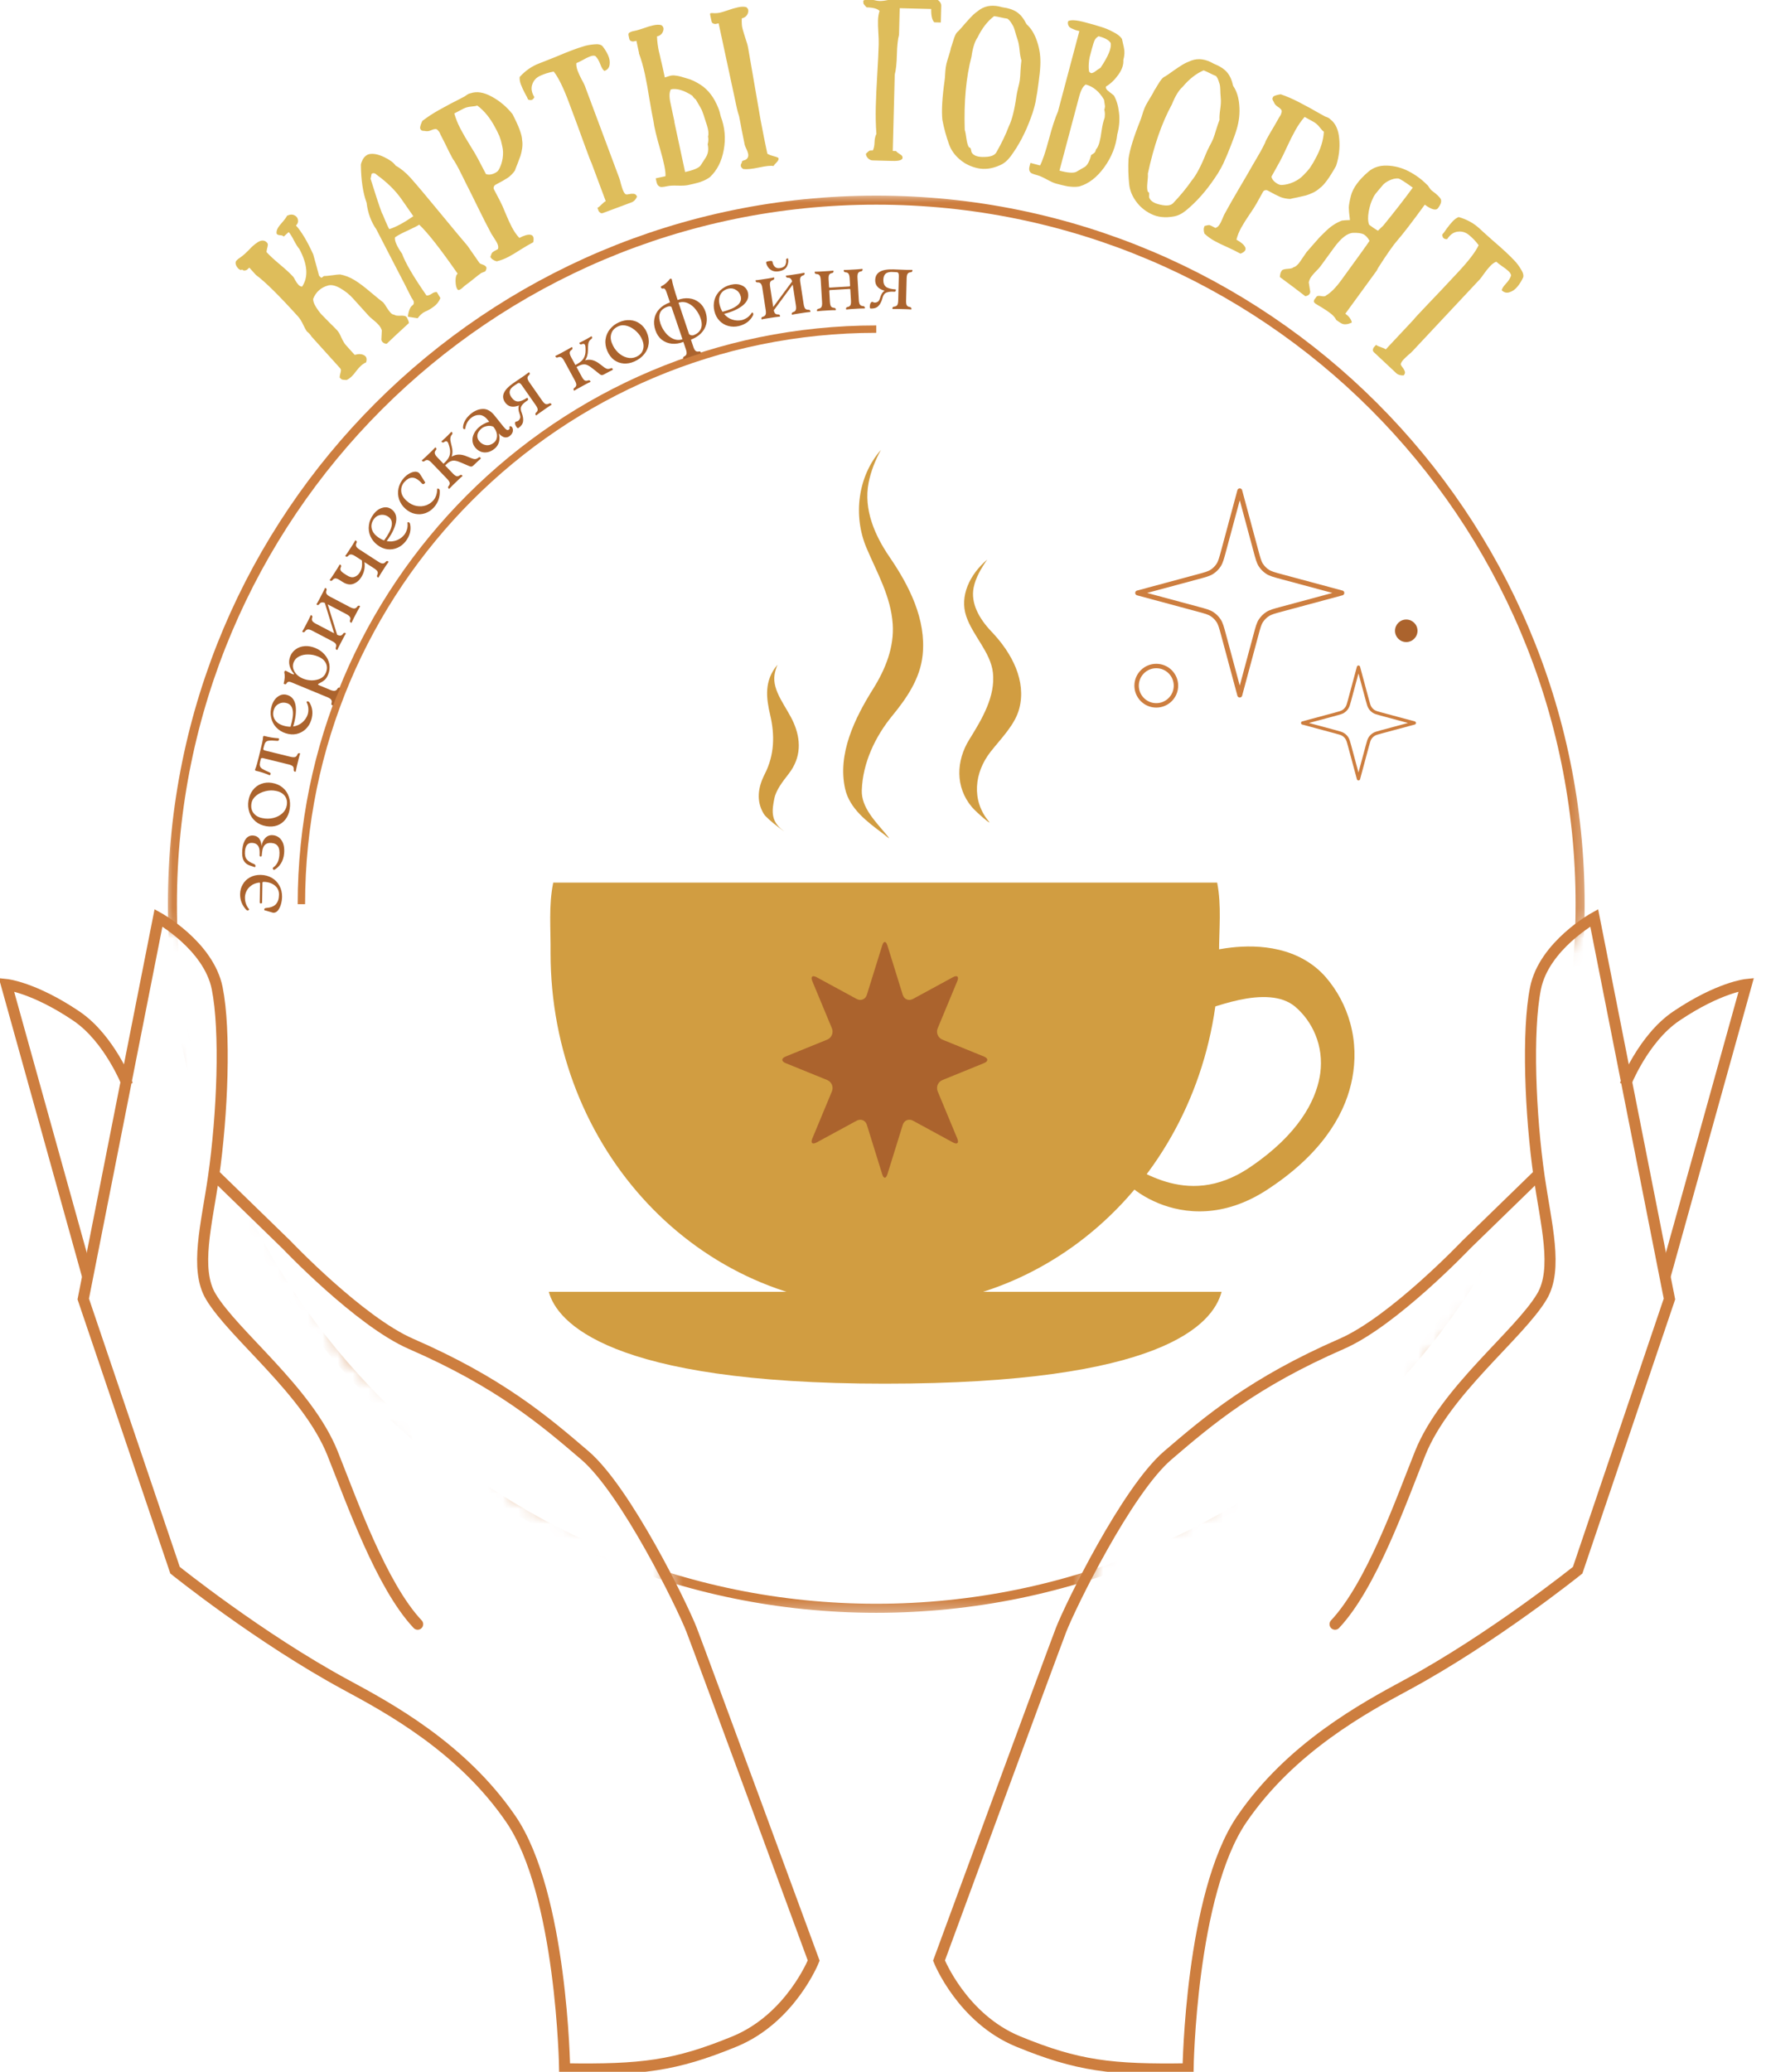 <?xml version="1.0" encoding="UTF-8"?> <svg xmlns="http://www.w3.org/2000/svg" width="118" height="138" viewBox="0 0 118 138" fill="none"><g clip-path="url(#clip0_2020_6687)"><path d="M36.862 58.789C36.543 60.33 36.703 61.901 36.684 63.477C36.684 76.503 46.472 87.062 58.954 87.062C71.435 87.062 81.224 76.503 81.224 63.477C81.222 61.903 81.4 60.332 81.098 58.789H36.862Z" fill="#D19D41"></path><path d="M36.566 86.046C37.096 88.023 40.491 92.164 58.953 92.164C77.454 92.164 80.812 88.213 81.393 86.046H36.566Z" fill="#D19D41"></path><path d="M79.306 65.718C79.396 65.916 79.717 66.597 79.844 66.909C79.978 67.234 80.006 67.323 80.759 67.101C81.142 66.988 81.832 66.759 82.571 66.602C83.239 66.46 83.961 66.372 84.635 66.431C84.953 66.459 85.251 66.519 85.527 66.618C85.798 66.716 86.057 66.854 86.295 67.052C86.868 67.54 87.337 68.179 87.639 68.91C87.978 69.73 88.084 70.611 87.969 71.48C87.957 71.567 87.944 71.653 87.927 71.74C87.776 72.562 87.419 73.506 86.718 74.511C85.99 75.555 84.898 76.654 83.312 77.729C82.178 78.506 81.138 78.844 80.233 78.953C79.257 79.07 78.398 78.923 77.713 78.721C76.908 78.484 76.225 78.127 75.889 77.961C75.642 77.839 75.49 77.769 75.365 77.736C75.085 77.661 74.904 77.823 74.852 77.875C74.806 77.921 74.634 78.121 74.79 78.418C74.853 78.538 74.982 78.707 75.209 78.92C75.546 79.236 76.219 79.754 77.204 80.153C78.015 80.482 79.102 80.756 80.386 80.672C81.59 80.594 82.934 80.203 84.348 79.298C86.118 78.157 87.424 76.935 88.35 75.692C89.246 74.49 89.766 73.297 90.024 72.183C90.052 72.068 90.076 71.951 90.099 71.833C90.323 70.655 90.31 69.401 89.963 68.143C89.657 67.029 89.102 65.971 88.323 65.074C87.892 64.584 87.396 64.196 86.863 63.898C86.329 63.599 85.769 63.397 85.218 63.265C84.078 62.992 82.941 63.011 82.031 63.114C80.977 63.234 80.107 63.48 79.6 63.668C78.647 64.022 78.65 64.239 78.767 64.526C78.894 64.838 79.216 65.519 79.306 65.718Z" fill="#D19D41"></path><path d="M82.604 46.297L81.523 42.282C81.391 41.792 81.325 41.547 81.195 41.347C81.079 41.17 80.928 41.019 80.751 40.904C80.551 40.774 80.306 40.708 79.816 40.576L75.802 39.495L79.816 38.414C80.306 38.282 80.551 38.216 80.751 38.086C80.928 37.971 81.079 37.82 81.195 37.642C81.325 37.443 81.391 37.197 81.523 36.708L82.604 32.693L83.685 36.708C83.816 37.197 83.882 37.443 84.012 37.642C84.128 37.82 84.279 37.971 84.456 38.086C84.656 38.216 84.901 38.282 85.391 38.414L89.406 39.495L85.391 40.576C84.901 40.708 84.656 40.774 84.456 40.904C84.279 41.019 84.128 41.17 84.012 41.347C83.882 41.547 83.816 41.792 83.685 42.282L82.604 46.297Z" stroke="#CD7E3F" stroke-width="0.327" stroke-miterlimit="7.781" stroke-linecap="round" stroke-linejoin="round"></path><path d="M90.514 51.875L89.923 49.68C89.85 49.412 89.814 49.279 89.743 49.169C89.68 49.072 89.598 48.989 89.501 48.926C89.391 48.855 89.258 48.819 88.989 48.747L86.795 48.156L88.989 47.565C89.258 47.493 89.391 47.457 89.501 47.386C89.598 47.323 89.68 47.24 89.743 47.143C89.814 47.034 89.85 46.9 89.923 46.632L90.514 44.437L91.105 46.632C91.177 46.9 91.213 47.034 91.284 47.143C91.347 47.24 91.43 47.323 91.527 47.386C91.636 47.457 91.77 47.493 92.038 47.565L94.233 48.156L92.038 48.747C91.77 48.819 91.636 48.855 91.527 48.926C91.43 48.989 91.347 49.072 91.284 49.169C91.213 49.279 91.177 49.412 91.105 49.68L90.514 51.875Z" stroke="#CD7E3F" stroke-width="0.219" stroke-miterlimit="7.781" stroke-linecap="round" stroke-linejoin="round"></path><path d="M58.691 29.969C57.157 31.723 56.822 34.339 57.735 36.499C58.43 38.141 59.356 39.718 59.481 41.573C59.583 43.107 59.001 44.57 58.176 45.883C56.941 47.852 55.789 50.225 56.31 52.543C56.611 53.878 57.797 54.75 58.827 55.521C59.073 55.704 59.449 56.062 59.071 55.606C58.349 54.735 57.379 53.791 57.42 52.636C57.484 50.8 58.32 49.057 59.452 47.675C60.408 46.509 61.309 45.209 61.474 43.64C61.724 41.261 60.585 39.022 59.264 37.092C58.287 35.666 57.525 33.927 57.876 32.149C58.026 31.384 58.321 30.653 58.691 29.969Z" fill="#D19D41"></path><path d="M65.782 37.269C64.593 38.278 63.933 39.713 64.377 41.041C64.811 42.34 66.01 43.447 66.157 44.811C66.326 46.375 65.459 47.854 64.581 49.263C63.708 50.665 63.635 52.422 64.751 53.751C65.053 54.11 66.169 55.062 65.872 54.701C64.719 53.303 64.911 51.456 66.012 50.061C66.737 49.141 67.639 48.264 67.917 47.182C68.38 45.379 67.469 43.542 66.057 42.065C65.255 41.226 64.661 40.19 64.874 39.134C65.007 38.474 65.37 37.855 65.782 37.269Z" fill="#D19D41"></path><path d="M51.807 44.274C50.889 45.348 51.056 46.515 51.319 47.638C51.624 48.946 51.612 50.277 50.95 51.569C50.508 52.433 50.368 53.349 50.889 54.21C51.129 54.606 52.626 55.659 52.152 55.302C51.302 54.663 51.455 53.897 51.593 53.193C51.706 52.621 52.137 52.076 52.558 51.531C53.4 50.443 53.365 49.26 52.882 48.148C52.417 47.079 51.427 46.036 51.61 44.927C51.646 44.708 51.713 44.49 51.807 44.274Z" fill="#D19D41"></path><path d="M58.781 62.974L57.759 66.26C57.663 66.567 57.357 66.692 57.074 66.538L54.411 65.091C54.128 64.938 53.999 65.054 54.123 65.351L55.428 68.491C55.552 68.788 55.41 69.128 55.112 69.249L52.346 70.374C52.048 70.496 52.049 70.693 52.347 70.814L55.113 71.938C55.411 72.059 55.553 72.398 55.429 72.696L54.123 75.838C53.999 76.135 54.128 76.251 54.411 76.097L57.075 74.65C57.358 74.497 57.665 74.621 57.76 74.929L58.781 78.215C58.876 78.522 59.031 78.522 59.127 78.215L60.149 74.927C60.244 74.62 60.551 74.495 60.834 74.649L63.495 76.097C63.778 76.251 63.907 76.135 63.783 75.837L62.479 72.698C62.356 72.4 62.497 72.061 62.795 71.94L65.561 70.814C65.859 70.693 65.859 70.496 65.561 70.375L62.794 69.249C62.496 69.128 62.354 68.788 62.478 68.491L63.784 65.349C63.908 65.052 63.779 64.936 63.496 65.089L60.832 66.538C60.549 66.692 60.243 66.567 60.147 66.26L59.127 62.974C59.031 62.666 58.876 62.666 58.781 62.974Z" fill="#AB632D"></path><path d="M20.081 60.227C20.081 39.072 37.23 21.923 58.384 21.923" stroke="#CD7E3F" stroke-width="0.492" stroke-miterlimit="11.339"></path><mask id="mask0_2020_6687" style="mask-type:luminance" maskUnits="userSpaceOnUse" x="11" y="12" width="95" height="96"><path d="M11.038 12.877V61.717C11.043 61.716 11.047 61.714 11.052 61.713C11.068 61.708 11.084 61.706 11.1 61.706C11.21 61.709 11.312 61.831 11.417 61.884C11.431 61.89 11.444 61.898 11.458 61.905C11.889 61.94 12.286 62.077 12.643 62.326C12.84 62.464 12.973 62.615 13.125 62.784C13.883 63.191 14.629 63.619 15.342 64.1C15.941 64.503 15.533 65.108 14.935 64.704C14.697 64.543 14.451 64.396 14.207 64.245C14.762 65.359 14.393 66.269 13.666 66.535C13.746 66.969 13.779 67.41 13.783 67.85C13.785 68.095 13.768 68.325 13.807 68.565C14 69.017 14.216 69.459 14.421 69.905C14.624 70.331 14.755 70.78 14.847 71.238C15.319 70.646 15.735 70.007 16.141 69.367C16.528 68.758 17.143 69.149 16.756 69.757C16.215 70.608 15.661 71.46 14.982 72.2C15.007 72.519 14.984 72.839 14.969 73.158C14.98 73.169 14.991 73.181 15.002 73.193C16.344 74.624 16.964 75.35 18.326 76.931C19.799 78.641 21.23 80.339 22.688 82.061C25.321 85.192 24.048 83.673 26.506 86.62C28.465 88.97 26.091 90.949 24.132 88.599C22.455 86.588 22.162 86.243 21.526 85.487C21.034 85.335 20.501 84.974 20.014 84.343C19.207 83.295 18.374 82.268 17.521 81.258C17.537 81.313 17.554 81.368 17.57 81.423C17.993 82.018 18.428 82.604 18.883 83.175C19.501 83.953 20.062 84.771 20.611 85.598C21.255 86.549 21.723 87.6 22.217 88.632C22.464 89.109 22.682 89.606 22.988 90.05C23.152 90.289 23.195 90.319 23.392 90.529C24.042 91.205 24.807 91.741 25.605 92.224C26.524 92.751 27.509 93.146 28.485 93.551C29.182 93.86 29.879 94.193 30.509 94.628C30.644 94.722 30.773 94.824 30.906 94.922C31.601 95.465 32.148 96.084 32.656 96.8C33.091 97.403 33.453 98.05 33.79 98.712C33.881 98.902 33.965 99.1 34.041 99.303C34.672 99.789 35.37 100.165 36.097 100.483C36.75 100.764 37.42 100.998 38.101 101.202C38.602 101.338 39.09 101.51 39.58 101.679C39.752 100.81 40.44 100.436 41.191 100.722C41.451 100.386 41.828 100.214 42.228 100.237C42.877 100.275 43.588 100.823 43.965 102.008C44.051 102.278 44.135 102.548 44.21 102.821C44.335 103.338 44.402 103.862 44.466 104.389C44.576 105.205 44.62 106.031 44.344 106.822C44.169 107.157 44.091 107.36 43.894 107.57H73.188C73.046 107.347 72.939 107.07 72.884 106.738C72.717 106.582 72.546 106.408 72.355 106.147C71.969 105.62 72.374 104.913 72.663 104.473C72.753 104.342 72.852 104.228 72.957 104.124C72.968 104.103 72.98 104.081 72.991 104.06C73.058 103.935 73.074 103.809 73.103 103.668C73.149 103.449 73.201 103.231 73.227 103.008C73.273 102.598 73.321 102.185 73.332 101.772C73.363 100.588 73.838 99.868 74.407 99.6C74.501 98.939 74.604 98.279 74.739 97.624C75.103 95.926 75.528 94.235 76.249 92.647C76.763 91.516 77.536 91.05 78.187 91.081C79.138 91.128 79.83 92.239 79.078 93.892C78.444 95.287 78.078 96.776 77.761 98.269C77.514 99.496 77.371 100.739 77.201 101.979C78.062 101.536 78.937 101.122 79.81 100.705C80.297 100.461 80.781 100.208 81.262 99.952C81.027 99.185 81.1 98.314 81.142 97.507C81.15 97.342 81.434 97.352 81.585 97.286C81.967 97.116 82.666 96.861 83.029 96.725C83.648 96.488 84.269 96.25 84.877 95.986C84.999 95.906 85.12 95.826 85.24 95.744C85.953 95.26 86.198 95.084 86.908 94.585C87.383 94.266 87.834 93.916 88.272 93.553C88.751 92.925 89.234 92.299 89.732 91.685C91.91 89.003 90.688 90.49 92.971 87.753C94.769 85.597 96.604 83.453 98.167 81.118C98.316 80.789 98.516 80.477 98.711 80.189C99.017 79.738 98.876 79.961 99.135 79.521C99.282 79.205 99.455 78.902 99.627 78.599C99.627 78.439 99.626 78.279 99.628 78.119C99.637 77.404 99.658 76.679 99.749 75.969C99.793 75.628 99.869 75.292 99.929 74.954C100.145 74.166 100.175 73.995 100.458 73.221C100.932 71.926 101.559 70.695 102.278 69.519C102.423 69.285 102.567 69.051 102.711 68.817C102.791 68.479 102.875 68.143 102.944 67.802C103.019 67.355 103.117 66.913 103.222 66.472C103.309 66.109 103.362 65.74 103.433 65.374C103.542 64.783 103.8 64.249 104.115 63.743C104.16 63.67 104.215 63.603 104.263 63.532C104.103 63.518 103.866 63.621 103.523 63.887C103.427 63.961 103.658 63.684 103.732 63.588C103.928 63.315 104.168 63.081 104.397 62.839C104.614 62.606 104.809 62.355 105.009 62.107C105.226 61.851 105.471 61.624 105.731 61.415V12.877H11.038ZM105.629 69.973C105.559 70.333 105.482 70.692 105.464 71.06C105.41 71.555 105.324 72.045 105.216 72.53C105.297 72.957 105.256 73.487 105.036 74.1C104.808 74.736 104.562 75.366 104.307 75.992C104.332 75.989 104.356 75.981 104.38 75.982C105.417 76.011 106.144 77.235 105.178 78.885C105.156 78.922 105.134 78.96 105.113 78.997C104.858 79.53 104.634 80.087 104.255 80.547C103.983 80.844 103.688 81.109 103.365 81.347C103.371 81.279 103.249 81.507 103.246 81.512C103.117 81.751 102.964 81.972 102.799 82.184C102.817 82.768 102.835 83.352 102.852 83.936C102.928 86.507 100.756 86.981 100.01 85.248C99.96 85.317 99.912 85.387 99.862 85.456C99.118 86.426 98.273 87.306 97.423 88.184C96.978 88.663 96.658 89 96.228 89.498C95.736 90.067 95.272 90.657 94.803 91.243C95.056 91.697 94.817 92.08 94.489 92.721C94.357 92.98 94.233 93.241 94.101 93.499C93.693 94.355 93.279 95.208 92.788 96.019C92.676 96.188 92.57 96.361 92.451 96.525C91.957 97.21 91.335 97.787 90.669 98.301C89.699 99.026 88.681 99.683 87.576 100.184C87.301 100.312 87.026 100.439 86.751 100.565C86.566 100.783 86.385 100.994 86.082 101.348C84.975 102.693 83.486 103.563 82.087 104.556C81.104 105.275 80.401 106.192 79.738 107.198C79.671 107.301 79.584 107.438 79.499 107.57H105.731V69.809C105.697 69.864 105.663 69.918 105.629 69.973ZM11.048 69.953C11.048 69.953 11.048 69.953 11.048 69.953C11.049 69.953 11.048 69.953 11.048 69.953ZM11.038 70.034V71.161C11.07 71.384 11.128 71.544 11.225 71.897C11.373 72.267 11.563 72.625 11.908 72.824C11.911 72.682 11.914 72.54 11.902 72.398C11.867 71.984 11.797 71.575 11.614 71.198C11.424 70.785 11.22 70.375 11.048 69.953C11.044 69.98 11.041 70.007 11.038 70.034ZM11.038 107.57H41.162C41.117 107.516 41.075 107.459 41.029 107.407C40.642 106.881 40.318 106.313 40.196 105.662C40.184 105.593 40.174 105.524 40.165 105.456C40.05 105.353 39.929 105.257 39.825 105.143C39.654 104.929 39.326 104.903 39.103 104.768C38.485 104.526 37.85 104.338 37.21 104.161C36.409 103.919 35.618 103.645 34.849 103.312C34.201 103.024 33.576 102.699 32.981 102.323C32.355 102.549 31.878 102.41 31.257 102.067C30.792 101.811 30.388 101.136 30.105 100.696C29.843 100.286 29.629 99.841 29.344 99.446C29.057 99.202 28.771 98.959 28.484 98.717C28.423 98.684 28.369 98.656 28.103 98.467C27.69 98.172 27.362 97.861 27.018 97.491C26.475 96.803 26.322 96.556 26.771 96.18C25.825 95.785 24.881 95.382 23.995 94.862C22.931 94.209 21.948 93.507 21.09 92.591C20.957 92.439 20.817 92.292 20.69 92.133C20.165 91.477 19.804 90.714 19.43 89.967C18.998 89.064 18.595 88.14 18.035 87.307C17.911 87.12 17.783 86.936 17.657 86.751C16.922 86.994 15.948 86.509 15.471 85.053C15.382 84.781 15.293 84.508 15.204 84.237C15.056 83.77 14.909 83.302 14.766 82.833C14.285 82.17 13.767 81.53 13.375 80.806C12.977 80.109 12.612 79.394 12.326 78.642C12.015 77.908 11.666 77.176 11.515 76.388C11.51 76.203 11.497 76.018 11.498 75.833C11.5 75.54 11.614 75.222 11.647 74.931C11.707 74.614 11.747 74.293 11.823 73.979C11.852 73.855 11.863 73.726 11.87 73.595C11.824 73.579 11.777 73.568 11.733 73.55C11.446 73.431 11.224 73.256 11.038 73.036V107.57ZM82.36 100.452C82.3 100.562 82.361 100.593 82.444 100.436C82.414 100.441 82.389 100.448 82.36 100.452ZM72.725 104.555C72.713 104.573 72.698 104.59 72.688 104.611C72.684 104.622 72.705 104.594 72.712 104.584C72.722 104.568 72.731 104.552 72.741 104.536C72.736 104.542 72.731 104.549 72.725 104.555ZM77.21 105.418C76.797 105.616 76.376 105.794 75.954 105.973C75.949 106.014 75.943 106.055 75.939 106.096C75.879 106.734 75.694 107.222 75.443 107.57H75.581C75.713 107.191 75.994 106.799 76.481 106.436C76.791 106.204 76.922 105.776 77.162 105.489C77.182 105.46 77.191 105.446 77.21 105.418Z" fill="white"></path></mask><g mask="url(#mask0_2020_6687)"><path d="M58.384 13.331C84.285 13.331 105.282 34.327 105.282 60.228C105.282 86.129 84.285 107.125 58.384 107.125C32.484 107.125 11.487 86.129 11.487 60.228C11.487 34.327 32.484 13.331 58.384 13.331Z" stroke="#CD7E3F" stroke-width="0.602" stroke-miterlimit="11.339"></path></g><path d="M60.611 20.449C60.653 20.453 60.684 20.468 60.703 20.492C60.722 20.515 60.731 20.539 60.73 20.562C60.73 20.578 60.727 20.591 60.724 20.603C60.719 20.611 60.713 20.614 60.706 20.614C60.613 20.604 60.501 20.597 60.368 20.594L59.821 20.58C59.685 20.577 59.57 20.578 59.477 20.583C59.465 20.583 59.46 20.567 59.461 20.536C59.462 20.466 59.504 20.428 59.586 20.423C59.675 20.413 59.74 20.38 59.781 20.323C59.821 20.261 59.843 20.159 59.847 20.015L59.889 18.378C59.893 18.215 59.844 18.132 59.743 18.13L59.487 18.117C59.277 18.104 59.121 18.139 59.018 18.222C58.915 18.305 58.861 18.444 58.856 18.638C58.851 18.851 58.911 19.008 59.036 19.109C59.166 19.205 59.38 19.261 59.679 19.277C59.687 19.277 59.69 19.293 59.69 19.323C59.689 19.393 59.66 19.43 59.606 19.432L59.419 19.427C59.236 19.43 59.096 19.462 58.997 19.521C58.902 19.581 58.833 19.702 58.79 19.884C58.726 20.111 58.634 20.282 58.514 20.395C58.399 20.509 58.23 20.561 58.009 20.552C57.97 20.547 57.952 20.497 57.954 20.405C57.957 20.319 57.976 20.244 58.013 20.179C58.053 20.113 58.102 20.093 58.16 20.118C58.191 20.142 58.233 20.155 58.287 20.156C58.349 20.158 58.406 20.144 58.457 20.114C58.505 20.092 58.54 20.06 58.565 20.018C58.593 19.976 58.62 19.91 58.645 19.822C58.709 19.602 58.806 19.449 58.937 19.363C58.728 19.307 58.571 19.219 58.466 19.1C58.36 18.981 58.309 18.832 58.314 18.653C58.321 18.405 58.42 18.223 58.613 18.107C58.807 17.987 59.107 17.933 59.515 17.943L60.435 17.978L60.645 17.978C60.68 17.975 60.723 17.974 60.774 17.975C60.781 17.976 60.787 17.982 60.791 17.993C60.794 18.001 60.796 18.013 60.795 18.028C60.794 18.052 60.784 18.075 60.764 18.098C60.744 18.12 60.713 18.133 60.67 18.136C60.58 18.141 60.515 18.175 60.475 18.236C60.434 18.297 60.412 18.399 60.409 18.543L60.371 20.029C60.367 20.172 60.384 20.276 60.421 20.339C60.459 20.398 60.522 20.435 60.611 20.449H60.611ZM57.496 20.387C57.539 20.389 57.571 20.4 57.592 20.422C57.612 20.444 57.623 20.467 57.625 20.491C57.626 20.506 57.624 20.52 57.622 20.532C57.618 20.54 57.612 20.544 57.605 20.544C57.511 20.542 57.399 20.545 57.267 20.553L56.72 20.585C56.588 20.593 56.48 20.604 56.395 20.616C56.387 20.617 56.381 20.613 56.377 20.606C56.372 20.594 56.37 20.581 56.369 20.565C56.365 20.499 56.402 20.46 56.479 20.448C56.563 20.431 56.623 20.393 56.659 20.332C56.694 20.268 56.707 20.164 56.699 20.02L56.656 19.305C56.654 19.262 56.635 19.242 56.6 19.244L55.291 19.322C55.264 19.323 55.251 19.346 55.254 19.388L55.296 20.104C55.305 20.247 55.329 20.349 55.367 20.409C55.409 20.465 55.474 20.496 55.56 20.503C55.603 20.504 55.634 20.515 55.655 20.538C55.676 20.56 55.687 20.584 55.689 20.612C55.689 20.623 55.688 20.635 55.685 20.647C55.682 20.655 55.676 20.659 55.669 20.66C55.583 20.657 55.474 20.66 55.342 20.667L54.79 20.7C54.658 20.708 54.545 20.719 54.453 20.732C54.441 20.732 54.435 20.717 54.432 20.686C54.428 20.616 54.467 20.575 54.548 20.563C54.636 20.546 54.698 20.507 54.733 20.447C54.769 20.382 54.782 20.278 54.774 20.135L54.685 18.651C54.677 18.508 54.651 18.406 54.609 18.346C54.566 18.287 54.5 18.256 54.411 18.253C54.329 18.25 54.286 18.214 54.282 18.144C54.279 18.113 54.284 18.097 54.296 18.096C54.35 18.093 54.395 18.093 54.43 18.095L54.634 18.088L55.187 18.055L55.39 18.037C55.425 18.032 55.465 18.027 55.512 18.024C55.52 18.024 55.526 18.029 55.53 18.041C55.535 18.048 55.537 18.058 55.538 18.07C55.54 18.097 55.531 18.123 55.514 18.147C55.495 18.171 55.465 18.187 55.423 18.193C55.338 18.206 55.278 18.245 55.243 18.309C55.212 18.373 55.2 18.477 55.209 18.62L55.237 19.092C55.24 19.138 55.255 19.16 55.282 19.159L56.591 19.081C56.626 19.079 56.642 19.055 56.639 19.008L56.611 18.537C56.602 18.393 56.577 18.292 56.535 18.232C56.492 18.172 56.428 18.141 56.342 18.139C56.264 18.131 56.223 18.097 56.219 18.035C56.218 18.019 56.22 18.008 56.223 18C56.225 17.988 56.231 17.982 56.239 17.981C56.286 17.978 56.326 17.978 56.361 17.98L56.565 17.973L57.112 17.941L57.315 17.923C57.35 17.917 57.395 17.913 57.449 17.909C57.457 17.909 57.463 17.914 57.468 17.926C57.472 17.933 57.474 17.945 57.475 17.96C57.477 17.983 57.468 18.007 57.45 18.032C57.432 18.056 57.402 18.072 57.36 18.078C57.271 18.091 57.209 18.13 57.174 18.194C57.139 18.259 57.126 18.362 57.134 18.506L57.222 19.989C57.231 20.133 57.256 20.234 57.299 20.294C57.341 20.35 57.407 20.381 57.497 20.387L57.496 20.387ZM51.232 17.392C51.325 17.378 51.385 17.375 51.414 17.382C51.446 17.389 51.465 17.408 51.469 17.439C51.489 17.565 51.539 17.673 51.619 17.763C51.699 17.849 51.816 17.881 51.97 17.857C52.154 17.829 52.272 17.762 52.322 17.655C52.376 17.545 52.394 17.434 52.377 17.323C52.367 17.258 52.403 17.219 52.483 17.206C52.491 17.205 52.497 17.208 52.502 17.215C52.507 17.222 52.511 17.236 52.514 17.255C52.541 17.428 52.51 17.597 52.421 17.764C52.332 17.927 52.151 18.03 51.879 18.072C51.714 18.097 51.57 18.081 51.447 18.026C51.328 17.965 51.236 17.887 51.17 17.791C51.103 17.691 51.063 17.595 51.049 17.503C51.044 17.468 51.054 17.445 51.08 17.433C51.108 17.417 51.16 17.404 51.232 17.392ZM53.858 20.633C53.901 20.631 53.933 20.64 53.956 20.66C53.979 20.68 53.992 20.701 53.995 20.724C53.998 20.739 53.998 20.753 53.996 20.765C53.993 20.774 53.988 20.779 53.98 20.779C53.887 20.786 53.775 20.799 53.645 20.819L53.103 20.902C52.972 20.922 52.865 20.942 52.782 20.963C52.774 20.964 52.768 20.962 52.763 20.954C52.757 20.943 52.754 20.93 52.751 20.915C52.748 20.892 52.754 20.867 52.769 20.841C52.785 20.816 52.814 20.797 52.855 20.787C52.938 20.763 52.992 20.717 53.017 20.65C53.046 20.583 53.05 20.48 53.029 20.342L52.817 18.959L51.558 20.668C51.577 20.771 51.61 20.844 51.656 20.888C51.702 20.928 51.762 20.947 51.836 20.943C51.879 20.941 51.911 20.949 51.934 20.969C51.957 20.99 51.97 21.013 51.974 21.04C51.976 21.051 51.976 21.063 51.974 21.075C51.971 21.084 51.966 21.088 51.959 21.089C51.873 21.095 51.765 21.107 51.634 21.127L51.087 21.212C50.956 21.231 50.846 21.252 50.755 21.274C50.743 21.276 50.735 21.262 50.73 21.231C50.72 21.162 50.754 21.117 50.834 21.097C50.92 21.072 50.978 21.028 51.008 20.964C51.037 20.897 51.04 20.792 51.019 20.65L50.793 19.181C50.772 19.039 50.737 18.942 50.69 18.89C50.642 18.835 50.573 18.808 50.483 18.81C50.401 18.815 50.355 18.783 50.344 18.713C50.34 18.683 50.343 18.666 50.354 18.665C50.448 18.659 50.56 18.645 50.69 18.625L51.238 18.541C51.368 18.521 51.475 18.501 51.558 18.48C51.566 18.479 51.573 18.484 51.578 18.495C51.583 18.502 51.587 18.511 51.589 18.523C51.593 18.55 51.587 18.576 51.571 18.602C51.556 18.628 51.527 18.646 51.485 18.657C51.402 18.681 51.346 18.727 51.318 18.794C51.292 18.857 51.29 18.96 51.312 19.102L51.518 20.45L52.778 18.747C52.753 18.657 52.717 18.593 52.672 18.557C52.631 18.516 52.575 18.497 52.505 18.5C52.462 18.503 52.429 18.494 52.406 18.474C52.383 18.454 52.37 18.432 52.367 18.409C52.364 18.394 52.365 18.382 52.367 18.374C52.37 18.362 52.374 18.355 52.382 18.354C52.468 18.349 52.576 18.336 52.706 18.316L53.248 18.233C53.378 18.213 53.489 18.192 53.58 18.17C53.588 18.169 53.594 18.174 53.6 18.185C53.605 18.192 53.609 18.203 53.611 18.218C53.615 18.242 53.609 18.266 53.593 18.292C53.577 18.318 53.548 18.336 53.507 18.346C53.42 18.372 53.363 18.418 53.334 18.485C53.304 18.549 53.3 18.651 53.322 18.794L53.547 20.262C53.569 20.404 53.604 20.503 53.652 20.559C53.699 20.61 53.767 20.635 53.858 20.633ZM48.535 19.228C48.289 19.287 48.114 19.413 48.009 19.607C47.903 19.8 47.882 20.028 47.946 20.293C47.987 20.463 48.051 20.621 48.138 20.768C49.056 20.531 49.462 20.194 49.357 19.756C49.311 19.563 49.207 19.416 49.047 19.315C48.887 19.213 48.716 19.185 48.535 19.228ZM50.089 20.832C50.102 20.818 50.119 20.815 50.142 20.826C50.164 20.836 50.179 20.859 50.188 20.892C50.199 20.938 50.185 20.991 50.148 21.052C50.059 21.213 49.937 21.353 49.781 21.47C49.624 21.583 49.439 21.666 49.223 21.718C48.985 21.775 48.753 21.773 48.526 21.712C48.3 21.65 48.105 21.535 47.94 21.367C47.775 21.195 47.661 20.979 47.598 20.718C47.538 20.465 47.54 20.217 47.605 19.973C47.674 19.729 47.803 19.518 47.992 19.341C48.181 19.159 48.414 19.035 48.694 18.968C48.974 18.901 49.219 18.916 49.43 19.013C49.644 19.105 49.778 19.265 49.833 19.491C49.909 19.809 49.797 20.091 49.497 20.34C49.196 20.584 48.779 20.774 48.244 20.91C48.396 21.094 48.578 21.22 48.791 21.289C49.007 21.356 49.219 21.367 49.428 21.321C49.545 21.293 49.664 21.238 49.784 21.158C49.904 21.077 50.006 20.968 50.089 20.832ZM44.007 21.558C44.076 21.764 44.183 21.96 44.327 22.145C44.471 22.331 44.642 22.47 44.842 22.563C45.039 22.652 45.251 22.666 45.475 22.602L44.739 20.44C44.671 20.397 44.591 20.391 44.499 20.422C44.227 20.513 44.052 20.654 43.977 20.843C43.899 21.029 43.91 21.267 44.007 21.558ZM46.682 21.215C46.612 21.005 46.505 20.807 46.361 20.622C46.22 20.435 46.051 20.296 45.851 20.203C45.652 20.109 45.438 20.095 45.21 20.159L45.913 22.259C45.954 22.294 45.999 22.318 46.048 22.331C46.101 22.342 46.15 22.342 46.196 22.33C46.434 22.247 46.598 22.112 46.687 21.926C46.779 21.735 46.778 21.498 46.682 21.215ZM46.036 22.624L46.201 23.115C46.244 23.244 46.293 23.33 46.349 23.373C46.409 23.419 46.481 23.431 46.564 23.412C46.634 23.4 46.678 23.421 46.695 23.472C46.7 23.487 46.701 23.501 46.697 23.514C46.697 23.527 46.696 23.535 46.693 23.54C46.462 23.609 46.277 23.667 46.137 23.714C46.008 23.758 45.816 23.826 45.56 23.92C45.556 23.918 45.548 23.912 45.536 23.903C45.53 23.897 45.525 23.887 45.52 23.872C45.501 23.817 45.527 23.771 45.597 23.736C45.676 23.701 45.723 23.648 45.741 23.577C45.759 23.509 45.746 23.409 45.702 23.276L45.533 22.774C45.269 22.878 45.01 22.918 44.755 22.893C44.505 22.866 44.282 22.777 44.088 22.625C43.896 22.468 43.756 22.257 43.667 21.992C43.579 21.73 43.556 21.479 43.599 21.24C43.641 20.996 43.748 20.78 43.923 20.59C44.097 20.401 44.334 20.252 44.633 20.144L44.639 20.142L44.435 19.534C44.386 19.387 44.342 19.294 44.305 19.258C44.271 19.216 44.224 19.205 44.165 19.225C44.102 19.23 44.06 19.203 44.04 19.144C44.034 19.125 44.031 19.106 44.032 19.085C44.283 18.964 44.484 18.794 44.636 18.575L44.653 18.57C44.719 18.547 44.757 18.57 44.767 18.636C44.785 18.749 44.828 18.927 44.897 19.17C44.966 19.413 45.042 19.658 45.125 19.905L45.151 19.982C45.409 19.884 45.663 19.848 45.913 19.874C46.168 19.9 46.391 19.991 46.583 20.148C46.777 20.3 46.917 20.505 47.004 20.763C47.14 21.168 47.122 21.537 46.95 21.869C46.779 22.2 46.478 22.451 46.047 22.62L46.036 22.624ZM42.385 23.771C42.62 23.667 42.77 23.514 42.837 23.31C42.908 23.105 42.892 22.88 42.788 22.637C42.711 22.433 42.581 22.246 42.4 22.076C42.222 21.904 42.024 21.783 41.806 21.714C41.589 21.645 41.388 21.651 41.203 21.732C40.958 21.841 40.801 22.001 40.734 22.214C40.665 22.423 40.68 22.643 40.779 22.876C40.867 23.105 41 23.305 41.178 23.477C41.355 23.645 41.551 23.758 41.767 23.815C41.984 23.872 42.19 23.858 42.385 23.771ZM42.266 24.079C42.021 24.187 41.782 24.231 41.548 24.212C41.314 24.192 41.103 24.113 40.914 23.976C40.728 23.833 40.581 23.639 40.472 23.394C40.356 23.131 40.313 22.872 40.345 22.616C40.379 22.358 40.476 22.13 40.635 21.933C40.796 21.73 40.999 21.574 41.244 21.466C41.5 21.352 41.749 21.306 41.992 21.326C42.238 21.345 42.456 21.424 42.646 21.566C42.839 21.705 42.987 21.891 43.089 22.122C43.207 22.388 43.251 22.649 43.219 22.905C43.19 23.156 43.091 23.384 42.923 23.59C42.759 23.795 42.54 23.957 42.266 24.079ZM40.71 24.526C40.731 24.515 40.75 24.513 40.768 24.522C40.789 24.528 40.804 24.541 40.816 24.562C40.823 24.576 40.827 24.591 40.828 24.608C40.828 24.626 40.825 24.636 40.818 24.64C40.712 24.689 40.516 24.791 40.229 24.947C40.164 24.982 40.111 24.994 40.069 24.982C40.026 24.969 39.985 24.945 39.944 24.91L39.498 24.555C39.364 24.447 39.251 24.372 39.157 24.33C39.065 24.282 38.969 24.264 38.868 24.274C38.766 24.282 38.648 24.322 38.515 24.393L38.413 24.449L38.764 25.094C38.832 25.221 38.897 25.303 38.957 25.34C39.019 25.373 39.09 25.374 39.171 25.344C39.211 25.327 39.244 25.324 39.272 25.335C39.301 25.346 39.321 25.364 39.334 25.387C39.34 25.398 39.344 25.409 39.346 25.421C39.346 25.43 39.343 25.436 39.336 25.44C39.257 25.474 39.16 25.522 39.044 25.585L38.557 25.85C38.441 25.913 38.344 25.97 38.266 26.022C38.256 26.028 38.243 26.017 38.229 25.989C38.195 25.928 38.212 25.874 38.28 25.828C38.353 25.775 38.393 25.714 38.399 25.644C38.404 25.571 38.371 25.471 38.303 25.345L37.596 24.045C37.527 23.919 37.461 23.837 37.397 23.801C37.333 23.765 37.26 23.765 37.178 23.801C37.102 23.833 37.048 23.819 37.015 23.757C37 23.73 36.998 23.713 37.008 23.708C37.056 23.682 37.096 23.662 37.128 23.649L37.31 23.556L37.797 23.292L37.973 23.189C38.002 23.169 38.04 23.146 38.088 23.12C38.095 23.116 38.102 23.119 38.112 23.127C38.119 23.132 38.126 23.141 38.133 23.155C38.144 23.175 38.147 23.2 38.141 23.23C38.135 23.26 38.113 23.288 38.074 23.313C38.002 23.361 37.964 23.421 37.96 23.495C37.956 23.568 37.988 23.668 38.056 23.794L38.337 24.311L38.44 24.255C38.662 24.134 38.813 24.002 38.893 23.856C38.977 23.709 39.017 23.536 39.016 23.338L39.014 23.213C39.015 23.102 39.001 23.019 38.972 22.964C38.936 22.899 38.872 22.886 38.777 22.924C38.734 22.943 38.699 22.947 38.671 22.936C38.643 22.924 38.622 22.907 38.609 22.883C38.603 22.872 38.6 22.863 38.6 22.854C38.601 22.84 38.604 22.832 38.607 22.831C38.655 22.805 38.695 22.785 38.728 22.772L38.91 22.68L39.104 22.574L39.281 22.471C39.309 22.451 39.348 22.428 39.396 22.402C39.402 22.398 39.41 22.4 39.419 22.409C39.427 22.414 39.433 22.421 39.438 22.431C39.451 22.455 39.455 22.482 39.449 22.512C39.443 22.542 39.421 22.569 39.382 22.595C39.31 22.643 39.259 22.708 39.229 22.791C39.197 22.87 39.18 22.981 39.178 23.123L39.175 23.325C39.173 23.599 39.11 23.824 38.984 23.999C39.161 23.951 39.328 23.948 39.484 23.992C39.644 24.034 39.81 24.122 39.981 24.259L40.196 24.421C40.304 24.508 40.396 24.558 40.469 24.571C40.541 24.581 40.621 24.566 40.71 24.526L40.71 24.526ZM36.569 26.887C36.606 26.865 36.639 26.858 36.669 26.866C36.698 26.875 36.719 26.888 36.733 26.907C36.742 26.92 36.748 26.932 36.751 26.944C36.752 26.953 36.75 26.959 36.744 26.964C36.663 27.011 36.568 27.072 36.46 27.148L36.011 27.461C35.899 27.539 35.807 27.608 35.735 27.668C35.726 27.674 35.712 27.665 35.694 27.639C35.654 27.582 35.666 27.527 35.728 27.474C35.794 27.413 35.827 27.348 35.825 27.278C35.822 27.204 35.779 27.109 35.697 26.991L34.759 25.649C34.666 25.515 34.578 25.477 34.495 25.535L34.281 25.677C34.105 25.79 33.999 25.911 33.966 26.039C33.932 26.167 33.97 26.311 34.081 26.47C34.204 26.645 34.346 26.736 34.506 26.742C34.668 26.743 34.873 26.661 35.123 26.496C35.13 26.492 35.142 26.502 35.159 26.527C35.2 26.585 35.198 26.631 35.156 26.665L35.003 26.772C34.858 26.883 34.763 26.991 34.719 27.098C34.678 27.202 34.694 27.34 34.767 27.512C34.85 27.734 34.878 27.925 34.849 28.088C34.823 28.248 34.719 28.39 34.535 28.513C34.501 28.532 34.457 28.504 34.404 28.427C34.355 28.357 34.326 28.285 34.317 28.211C34.311 28.134 34.338 28.089 34.399 28.075C34.438 28.076 34.48 28.061 34.524 28.03C34.575 27.994 34.613 27.95 34.636 27.895C34.661 27.849 34.671 27.802 34.666 27.754C34.663 27.703 34.646 27.635 34.614 27.548C34.535 27.333 34.523 27.152 34.576 27.006C34.376 27.084 34.197 27.107 34.041 27.074C33.885 27.041 33.756 26.951 33.654 26.804C33.511 26.6 33.484 26.394 33.571 26.187C33.656 25.976 33.866 25.754 34.2 25.52L34.962 25.002L35.13 24.877C35.157 24.854 35.191 24.828 35.232 24.799C35.238 24.795 35.246 24.796 35.256 24.804C35.264 24.808 35.272 24.817 35.281 24.829C35.294 24.848 35.3 24.873 35.297 24.903C35.294 24.933 35.277 24.962 35.244 24.99C35.175 25.047 35.143 25.113 35.147 25.186C35.15 25.259 35.193 25.355 35.276 25.472L36.127 26.691C36.209 26.809 36.284 26.882 36.351 26.911C36.416 26.936 36.489 26.928 36.569 26.887ZM32.915 29.48C33.041 29.377 33.108 29.234 33.115 29.052C33.121 28.871 33.064 28.694 32.943 28.522C32.929 28.499 32.903 28.465 32.866 28.419C32.728 28.362 32.589 28.348 32.448 28.379C32.304 28.406 32.186 28.458 32.093 28.534C31.934 28.665 31.84 28.807 31.811 28.962C31.785 29.114 31.826 29.256 31.935 29.388C32.058 29.538 32.211 29.626 32.393 29.652C32.576 29.673 32.75 29.616 32.915 29.48ZM33.941 28.434C33.942 28.423 33.949 28.412 33.961 28.402C33.979 28.388 34 28.383 34.024 28.388C34.052 28.391 34.08 28.411 34.11 28.446C34.166 28.515 34.186 28.607 34.17 28.721C34.153 28.835 34.088 28.939 33.974 29.033C33.868 29.12 33.752 29.152 33.624 29.132C33.497 29.105 33.368 29.018 33.236 28.87C33.291 29.071 33.294 29.262 33.246 29.442C33.196 29.62 33.1 29.766 32.959 29.882C32.797 30.015 32.634 30.096 32.471 30.124C32.309 30.152 32.158 30.137 32.02 30.08C31.88 30.019 31.76 29.929 31.662 29.809C31.553 29.676 31.493 29.53 31.481 29.369C31.467 29.204 31.501 29.041 31.583 28.878C31.663 28.711 31.787 28.559 31.955 28.421C32.042 28.35 32.142 28.285 32.256 28.227C32.367 28.166 32.48 28.121 32.596 28.091L32.485 27.956C32.312 27.746 32.128 27.641 31.932 27.641C31.737 27.635 31.556 27.701 31.391 27.836C31.271 27.935 31.18 28.044 31.119 28.165C31.057 28.286 31.015 28.424 30.991 28.579C30.988 28.581 30.981 28.585 30.97 28.589C30.956 28.591 30.939 28.589 30.92 28.585C30.902 28.58 30.886 28.57 30.873 28.555C30.854 28.531 30.846 28.498 30.851 28.454C30.857 28.308 30.903 28.159 30.989 28.008C31.077 27.851 31.206 27.702 31.377 27.561C31.629 27.354 31.893 27.248 32.17 27.241C32.447 27.23 32.705 27.373 32.944 27.669L33.549 28.424C33.635 28.53 33.706 28.597 33.761 28.628C33.813 28.655 33.864 28.649 33.912 28.609C33.938 28.587 33.954 28.562 33.956 28.535C33.956 28.504 33.952 28.471 33.941 28.434ZM31.895 30.471C31.912 30.455 31.93 30.448 31.949 30.451C31.971 30.452 31.99 30.46 32.006 30.477C32.017 30.488 32.025 30.502 32.03 30.519C32.035 30.535 32.035 30.546 32.029 30.552C31.94 30.627 31.778 30.777 31.542 31.004C31.489 31.055 31.441 31.08 31.397 31.079C31.353 31.078 31.306 31.067 31.257 31.043L30.734 30.819C30.576 30.75 30.447 30.707 30.345 30.692C30.244 30.671 30.146 30.678 30.052 30.715C29.955 30.749 29.852 30.818 29.743 30.923L29.659 31.004L30.168 31.533C30.267 31.637 30.351 31.699 30.42 31.719C30.488 31.734 30.557 31.716 30.627 31.666C30.66 31.639 30.692 31.627 30.722 31.631C30.752 31.634 30.777 31.646 30.796 31.665C30.804 31.673 30.811 31.683 30.816 31.694C30.818 31.703 30.817 31.709 30.811 31.715C30.744 31.768 30.663 31.841 30.568 31.933L30.169 32.316C30.074 32.408 29.995 32.489 29.933 32.559C29.925 32.567 29.91 32.56 29.889 32.537C29.84 32.487 29.842 32.431 29.896 32.368C29.952 32.298 29.974 32.229 29.962 32.16C29.947 32.088 29.889 32 29.79 31.897L28.764 30.83C28.664 30.726 28.579 30.665 28.508 30.647C28.437 30.629 28.366 30.649 28.297 30.705C28.232 30.756 28.176 30.756 28.128 30.706C28.106 30.683 28.099 30.668 28.108 30.66C28.147 30.622 28.181 30.593 28.209 30.571L28.36 30.434L28.759 30.05L28.902 29.905C28.924 29.878 28.955 29.846 28.994 29.808C29 29.803 29.008 29.803 29.019 29.808C29.027 29.811 29.037 29.818 29.047 29.829C29.064 29.846 29.073 29.87 29.075 29.9C29.077 29.93 29.062 29.963 29.032 29.998C28.975 30.063 28.955 30.131 28.97 30.203C28.985 30.275 29.042 30.362 29.142 30.466L29.55 30.89L29.634 30.809C29.816 30.634 29.927 30.466 29.965 30.305C30.007 30.141 30.001 29.963 29.947 29.773L29.912 29.653C29.884 29.545 29.848 29.469 29.805 29.424C29.754 29.371 29.688 29.375 29.607 29.436C29.571 29.466 29.538 29.479 29.508 29.476C29.478 29.472 29.453 29.46 29.434 29.441C29.426 29.433 29.421 29.424 29.418 29.416C29.416 29.402 29.416 29.394 29.419 29.392C29.458 29.354 29.491 29.324 29.519 29.303L29.67 29.166L29.83 29.012L29.973 28.866C29.995 28.839 30.026 28.807 30.066 28.769C30.071 28.764 30.079 28.765 30.09 28.77C30.099 28.773 30.107 28.779 30.115 28.787C30.134 28.806 30.144 28.831 30.146 28.862C30.148 28.892 30.134 28.925 30.103 28.96C30.047 29.025 30.015 29.101 30.008 29.189C29.998 29.274 30.011 29.385 30.047 29.523L30.096 29.718C30.168 29.983 30.166 30.217 30.091 30.419C30.249 30.326 30.41 30.279 30.572 30.28C30.736 30.277 30.92 30.32 31.122 30.406L31.371 30.506C31.499 30.56 31.6 30.584 31.674 30.578C31.746 30.568 31.82 30.532 31.895 30.471V30.471ZM28.335 32.14L28.301 32.188C28.275 32.216 28.244 32.236 28.209 32.246C28.173 32.251 28.138 32.235 28.103 32.198C28.05 32.135 27.999 32.082 27.949 32.038C27.599 31.725 27.265 31.746 26.946 32.103C26.788 32.279 26.717 32.484 26.733 32.717C26.752 32.947 26.872 33.162 27.096 33.361C27.301 33.545 27.518 33.658 27.746 33.7C27.974 33.742 28.187 33.729 28.384 33.66C28.578 33.589 28.737 33.484 28.861 33.344C29.04 33.144 29.129 32.881 29.13 32.553C29.135 32.548 29.153 32.545 29.183 32.547C29.211 32.545 29.235 32.554 29.255 32.572C29.281 32.595 29.296 32.634 29.299 32.689C29.322 33.111 29.193 33.48 28.911 33.796C28.751 33.976 28.56 34.105 28.339 34.183C28.12 34.259 27.894 34.273 27.66 34.226C27.426 34.178 27.211 34.067 27.014 33.891C26.814 33.712 26.673 33.502 26.59 33.262C26.511 33.019 26.498 32.774 26.553 32.525C26.608 32.272 26.727 32.042 26.91 31.837C27.017 31.718 27.134 31.622 27.262 31.549C27.392 31.473 27.516 31.43 27.634 31.421C27.752 31.411 27.848 31.44 27.924 31.507C27.95 31.531 27.972 31.558 27.991 31.59L28.335 32.14ZM24.932 34.549C24.778 34.749 24.721 34.957 24.76 35.173C24.8 35.39 24.927 35.581 25.143 35.747C25.282 35.853 25.431 35.936 25.591 35.996C26.156 35.235 26.26 34.717 25.903 34.442C25.746 34.322 25.573 34.272 25.385 34.294C25.197 34.316 25.046 34.401 24.932 34.549ZM27.149 34.819C27.149 34.8 27.162 34.787 27.186 34.781C27.21 34.775 27.236 34.783 27.264 34.804C27.301 34.833 27.324 34.882 27.333 34.953C27.365 35.135 27.358 35.32 27.31 35.509C27.26 35.696 27.167 35.877 27.032 36.052C26.883 36.246 26.701 36.391 26.486 36.485C26.272 36.58 26.047 36.614 25.814 36.586C25.577 36.556 25.353 36.459 25.14 36.296C24.934 36.137 24.779 35.943 24.677 35.712C24.577 35.479 24.545 35.234 24.581 34.977C24.613 34.718 24.717 34.474 24.892 34.246C25.068 34.018 25.268 33.876 25.493 33.819C25.718 33.756 25.922 33.796 26.107 33.938C26.366 34.136 26.457 34.426 26.379 34.808C26.298 35.187 26.093 35.598 25.763 36.04C25.996 36.087 26.217 36.07 26.426 35.99C26.637 35.907 26.809 35.782 26.942 35.615C27.015 35.52 27.073 35.403 27.116 35.264C27.159 35.126 27.17 34.977 27.149 34.819ZM25.693 37.43C25.744 37.366 25.799 37.352 25.858 37.39C25.884 37.407 25.894 37.421 25.887 37.43C25.83 37.505 25.766 37.597 25.694 37.708L25.394 38.173C25.322 38.284 25.264 38.381 25.22 38.463C25.216 38.47 25.209 38.473 25.201 38.472C25.189 38.469 25.176 38.463 25.163 38.455C25.144 38.442 25.129 38.421 25.12 38.392C25.111 38.363 25.118 38.328 25.14 38.287C25.177 38.209 25.181 38.138 25.153 38.073C25.122 38.007 25.046 37.935 24.925 37.856L24.284 37.442C24.336 37.813 24.261 38.154 24.061 38.464C23.926 38.673 23.75 38.816 23.534 38.893C23.314 38.969 23.075 38.923 22.817 38.756L22.646 38.646C22.525 38.568 22.428 38.528 22.355 38.527C22.282 38.525 22.218 38.561 22.163 38.632C22.136 38.665 22.108 38.684 22.078 38.688C22.047 38.692 22.023 38.687 22.003 38.674C21.99 38.666 21.981 38.658 21.977 38.65C21.969 38.641 21.968 38.633 21.972 38.626C21.999 38.584 22.024 38.549 22.046 38.522L22.165 38.349L22.462 37.889L22.568 37.714C22.584 37.683 22.604 37.647 22.63 37.608C22.634 37.602 22.642 37.6 22.654 37.603C22.662 37.603 22.673 37.608 22.686 37.617C22.706 37.63 22.72 37.65 22.729 37.679C22.738 37.708 22.733 37.742 22.713 37.78C22.673 37.856 22.669 37.927 22.7 37.993C22.733 38.056 22.81 38.127 22.931 38.205L23.117 38.325C23.296 38.441 23.458 38.477 23.603 38.431C23.748 38.386 23.867 38.292 23.959 38.148C24.029 38.041 24.077 37.923 24.103 37.797C24.128 37.665 24.131 37.51 24.113 37.331L23.677 37.05C23.556 36.972 23.459 36.932 23.386 36.931C23.315 36.927 23.253 36.958 23.2 37.026C23.173 37.06 23.145 37.078 23.115 37.082C23.085 37.086 23.058 37.08 23.036 37.066C23.026 37.059 23.019 37.052 23.014 37.045C23.009 37.032 23.007 37.024 23.009 37.021C23.034 36.981 23.058 36.948 23.081 36.921L23.196 36.753L23.497 36.288L23.602 36.113C23.618 36.082 23.641 36.043 23.67 35.997C23.677 35.988 23.693 35.991 23.719 36.009C23.777 36.047 23.788 36.102 23.75 36.175C23.71 36.251 23.705 36.323 23.734 36.393C23.765 36.459 23.841 36.532 23.962 36.609L25.21 37.416C25.327 37.492 25.423 37.531 25.496 37.532C25.569 37.533 25.635 37.499 25.693 37.43V37.43ZM23.8 40.409C23.823 40.373 23.85 40.352 23.879 40.346C23.909 40.339 23.934 40.341 23.955 40.352C23.968 40.36 23.98 40.368 23.988 40.376C23.993 40.383 23.994 40.391 23.99 40.397C23.94 40.476 23.885 40.574 23.823 40.691L23.569 41.176C23.508 41.294 23.461 41.392 23.428 41.471C23.424 41.478 23.419 41.481 23.41 41.481C23.398 41.479 23.385 41.474 23.371 41.467C23.35 41.456 23.334 41.437 23.322 41.409C23.311 41.381 23.313 41.347 23.329 41.307C23.359 41.226 23.354 41.156 23.315 41.096C23.278 41.033 23.198 40.969 23.074 40.904L21.835 40.255L22.464 42.282C22.559 42.327 22.638 42.344 22.7 42.333C22.76 42.32 22.81 42.283 22.851 42.221C22.874 42.185 22.901 42.164 22.93 42.157C22.96 42.151 22.987 42.154 23.011 42.166C23.021 42.171 23.031 42.179 23.039 42.188C23.045 42.195 23.045 42.202 23.041 42.209C22.995 42.281 22.941 42.375 22.88 42.492L22.623 42.983C22.562 43.1 22.513 43.201 22.477 43.288C22.471 43.298 22.455 43.296 22.427 43.281C22.365 43.248 22.35 43.194 22.381 43.118C22.412 43.034 22.41 42.961 22.377 42.899C22.34 42.836 22.258 42.771 22.13 42.705L20.814 42.015C20.686 41.949 20.588 41.919 20.518 41.926C20.445 41.932 20.383 41.972 20.331 42.045C20.286 42.114 20.233 42.132 20.171 42.099C20.144 42.085 20.132 42.073 20.138 42.062C20.188 41.984 20.244 41.885 20.305 41.769L20.562 41.278C20.623 41.161 20.67 41.063 20.703 40.983C20.707 40.977 20.714 40.974 20.726 40.976C20.735 40.976 20.745 40.979 20.755 40.984C20.779 40.997 20.797 41.018 20.809 41.045C20.82 41.074 20.818 41.107 20.801 41.147C20.772 41.228 20.776 41.3 20.813 41.364C20.849 41.421 20.93 41.484 21.057 41.551L22.265 42.183L21.641 40.159C21.553 40.126 21.481 40.117 21.425 40.132C21.368 40.141 21.319 40.175 21.28 40.233C21.256 40.269 21.23 40.291 21.201 40.297C21.171 40.303 21.146 40.301 21.125 40.29C21.111 40.283 21.102 40.276 21.097 40.269C21.088 40.26 21.086 40.252 21.089 40.245C21.136 40.173 21.19 40.079 21.251 39.962L21.505 39.476C21.566 39.359 21.615 39.258 21.651 39.172C21.655 39.165 21.663 39.162 21.675 39.164C21.684 39.164 21.695 39.168 21.709 39.175C21.73 39.185 21.746 39.205 21.757 39.233C21.769 39.261 21.767 39.295 21.75 39.334C21.719 39.419 21.722 39.493 21.759 39.556C21.793 39.618 21.873 39.682 22 39.748L23.317 40.438C23.444 40.504 23.544 40.535 23.618 40.529C23.687 40.522 23.748 40.481 23.8 40.408L23.8 40.409ZM21.708 44.82C21.803 44.59 21.806 44.379 21.718 44.187C21.631 43.991 21.452 43.837 21.183 43.726C20.971 43.638 20.754 43.595 20.531 43.595C20.309 43.591 20.111 43.633 19.937 43.721C19.763 43.805 19.642 43.931 19.572 44.1C19.515 44.236 19.503 44.377 19.536 44.52C19.571 44.661 19.645 44.792 19.758 44.915C19.869 45.032 20.011 45.127 20.183 45.198C20.366 45.274 20.564 45.314 20.777 45.318C20.988 45.316 21.179 45.275 21.351 45.195C21.521 45.11 21.64 44.985 21.708 44.82ZM19.349 43.693C19.427 43.506 19.55 43.355 19.719 43.24C19.887 43.12 20.084 43.053 20.314 43.038C20.539 43.022 20.773 43.065 21.018 43.166C21.262 43.267 21.466 43.412 21.631 43.602C21.795 43.788 21.899 43.999 21.943 44.236C21.985 44.472 21.956 44.708 21.858 44.945C21.796 45.096 21.718 45.213 21.625 45.296C21.529 45.374 21.423 45.442 21.307 45.499C21.296 45.507 21.274 45.519 21.242 45.535C21.21 45.551 21.191 45.566 21.185 45.581C21.178 45.599 21.215 45.625 21.298 45.659L22.019 45.958C22.142 46.008 22.239 46.026 22.313 46.01C22.387 45.994 22.443 45.95 22.481 45.877C22.522 45.81 22.569 45.788 22.623 45.81C22.637 45.816 22.648 45.825 22.656 45.836C22.664 45.848 22.666 45.857 22.663 45.864C22.586 46.021 22.511 46.186 22.44 46.359C22.357 46.56 22.279 46.763 22.207 46.968C22.204 46.976 22.195 46.981 22.182 46.983C22.168 46.986 22.154 46.984 22.14 46.979C22.078 46.953 22.063 46.901 22.092 46.82C22.117 46.738 22.108 46.667 22.066 46.608C22.027 46.55 21.943 46.494 21.814 46.44L19.407 45.445C19.331 45.413 19.268 45.404 19.216 45.416C19.166 45.425 19.123 45.464 19.086 45.533C19.058 45.58 19.01 45.59 18.942 45.562L18.901 45.538C18.941 45.37 18.964 45.228 18.97 45.113C18.974 44.992 18.964 44.879 18.94 44.773C18.938 44.767 18.939 44.759 18.944 44.749C18.954 44.724 18.97 44.702 18.989 44.685C19.009 44.668 19.025 44.664 19.038 44.674L19.437 44.883C19.507 44.908 19.553 44.918 19.575 44.915C19.599 44.908 19.6 44.892 19.577 44.865C19.433 44.705 19.337 44.524 19.29 44.324C19.24 44.119 19.26 43.908 19.349 43.693ZM18.249 47.265C18.171 47.505 18.187 47.721 18.297 47.911C18.407 48.102 18.591 48.239 18.85 48.323C19.016 48.377 19.185 48.405 19.356 48.407C19.633 47.5 19.556 46.977 19.128 46.839C18.939 46.778 18.76 46.789 18.59 46.873C18.42 46.957 18.306 47.087 18.249 47.265ZM20.428 46.775C20.422 46.757 20.429 46.74 20.45 46.727C20.47 46.713 20.497 46.712 20.531 46.722C20.575 46.737 20.614 46.776 20.646 46.839C20.737 46.999 20.793 47.176 20.811 47.37C20.827 47.563 20.8 47.765 20.732 47.975C20.657 48.208 20.534 48.406 20.364 48.567C20.193 48.728 19.993 48.835 19.764 48.888C19.531 48.939 19.287 48.923 19.032 48.841C18.784 48.761 18.573 48.63 18.4 48.447C18.227 48.26 18.115 48.04 18.062 47.786C18.006 47.532 18.021 47.267 18.11 46.994C18.198 46.72 18.339 46.518 18.532 46.389C18.722 46.254 18.928 46.223 19.15 46.295C19.461 46.395 19.644 46.638 19.699 47.023C19.75 47.407 19.695 47.863 19.533 48.39C19.768 48.356 19.971 48.266 20.14 48.121C20.311 47.972 20.431 47.796 20.5 47.594C20.537 47.48 20.553 47.35 20.546 47.205C20.54 47.06 20.501 46.917 20.428 46.775H20.428ZM17.632 49.025C17.932 49.107 18.243 49.157 18.567 49.176C18.574 49.178 18.581 49.192 18.587 49.217C18.59 49.238 18.588 49.259 18.583 49.282C18.571 49.328 18.54 49.35 18.488 49.349C18.234 49.326 18.051 49.322 17.94 49.334C17.826 49.343 17.748 49.375 17.706 49.433C17.675 49.458 17.652 49.496 17.636 49.548C17.615 49.599 17.584 49.707 17.544 49.873C17.538 49.896 17.544 49.92 17.562 49.944C17.581 49.965 17.612 49.98 17.653 49.99L19.351 50.407C19.491 50.441 19.595 50.446 19.665 50.423C19.731 50.4 19.78 50.346 19.812 50.262C19.826 50.221 19.847 50.194 19.874 50.181C19.902 50.167 19.927 50.163 19.949 50.169C19.964 50.173 19.977 50.178 19.987 50.184C19.994 50.19 19.997 50.197 19.995 50.204C19.967 50.285 19.936 50.394 19.903 50.53L19.772 51.062C19.741 51.19 19.718 51.3 19.703 51.393C19.701 51.4 19.696 51.405 19.688 51.407C19.676 51.408 19.662 51.406 19.647 51.403C19.624 51.397 19.604 51.382 19.586 51.358C19.568 51.333 19.562 51.3 19.568 51.257C19.578 51.168 19.56 51.097 19.512 51.045C19.461 50.993 19.366 50.95 19.226 50.916L17.528 50.499C17.487 50.489 17.453 50.489 17.426 50.498C17.4 50.508 17.384 50.524 17.379 50.547C17.337 50.716 17.314 50.829 17.308 50.883C17.3 50.933 17.303 50.976 17.319 51.012C17.332 51.087 17.386 51.154 17.479 51.213C17.569 51.271 17.733 51.351 17.972 51.454C18.018 51.477 18.036 51.512 18.025 51.557C18.019 51.58 18.01 51.601 17.997 51.622C17.981 51.638 17.97 51.644 17.963 51.638C17.659 51.507 17.359 51.41 17.063 51.345C17.006 51.331 16.983 51.302 16.994 51.256C17 51.234 17.022 51.175 17.062 51.081C17.097 50.986 17.156 50.768 17.24 50.429L17.364 49.919C17.448 49.576 17.497 49.354 17.51 49.253C17.519 49.151 17.526 49.091 17.53 49.072C17.541 49.026 17.575 49.011 17.631 49.025L17.632 49.025ZM19.108 53.638C19.15 53.385 19.104 53.175 18.97 53.007C18.837 52.835 18.64 52.726 18.38 52.68C18.167 52.633 17.94 52.639 17.698 52.697C17.456 52.752 17.247 52.852 17.07 52.996C16.893 53.14 16.788 53.311 16.755 53.511C16.711 53.775 16.76 53.994 16.901 54.167C17.038 54.339 17.231 54.447 17.479 54.492C17.719 54.544 17.959 54.542 18.201 54.487C18.438 54.431 18.64 54.329 18.807 54.179C18.973 54.029 19.073 53.849 19.108 53.638ZM19.3 53.906C19.257 54.17 19.163 54.395 19.018 54.58C18.873 54.765 18.692 54.898 18.474 54.981C18.253 55.058 18.009 55.075 17.745 55.032C17.461 54.985 17.221 54.879 17.024 54.712C16.827 54.542 16.69 54.337 16.611 54.095C16.53 53.85 16.511 53.595 16.554 53.33C16.6 53.054 16.697 52.82 16.847 52.628C16.997 52.432 17.184 52.294 17.405 52.212C17.628 52.127 17.864 52.105 18.113 52.146C18.401 52.193 18.643 52.3 18.84 52.466C19.034 52.628 19.171 52.835 19.252 53.089C19.332 53.338 19.349 53.611 19.3 53.906ZM16.143 56.607C16.17 56.298 16.247 56.056 16.375 55.884C16.503 55.712 16.67 55.635 16.875 55.653C17.053 55.668 17.187 55.74 17.277 55.869C17.368 55.993 17.416 56.158 17.422 56.361C17.456 56.142 17.54 55.962 17.673 55.821C17.806 55.676 17.976 55.613 18.181 55.631C18.429 55.652 18.623 55.769 18.765 55.98C18.907 56.191 18.962 56.48 18.93 56.848C18.907 57.111 18.833 57.338 18.707 57.531C18.582 57.719 18.435 57.856 18.268 57.943C18.256 57.95 18.237 57.942 18.212 57.921C18.186 57.895 18.175 57.869 18.177 57.842C18.18 57.814 18.191 57.792 18.212 57.774C18.449 57.612 18.583 57.344 18.615 56.973C18.638 56.702 18.607 56.502 18.52 56.374C18.434 56.241 18.289 56.166 18.084 56.149C17.902 56.133 17.76 56.173 17.658 56.27C17.552 56.366 17.487 56.53 17.463 56.762L17.436 57.011C17.435 57.023 17.426 57.034 17.41 57.044C17.393 57.051 17.376 57.053 17.357 57.051C17.318 57.047 17.298 57.028 17.297 56.993L17.299 56.771C17.3 56.576 17.262 56.426 17.185 56.322C17.109 56.218 16.987 56.159 16.821 56.145C16.523 56.119 16.356 56.304 16.322 56.698C16.302 56.938 16.34 57.119 16.439 57.241C16.534 57.358 16.697 57.462 16.927 57.552C16.995 57.581 17.026 57.627 17.021 57.689C17.019 57.708 17.014 57.725 17.004 57.74C16.996 57.755 16.987 57.762 16.979 57.761L16.621 57.642C16.44 57.576 16.309 57.463 16.229 57.304C16.145 57.145 16.117 56.913 16.143 56.607V56.607ZM18.793 59.74C18.789 59.919 18.763 60.09 18.713 60.252C18.664 60.414 18.597 60.547 18.514 60.651C18.426 60.75 18.331 60.799 18.226 60.797C18.191 60.796 18.16 60.79 18.133 60.778L17.617 60.629C17.609 60.613 17.605 60.595 17.606 60.576C17.607 60.529 17.638 60.499 17.701 60.484C18.012 60.463 18.237 60.379 18.376 60.234C18.514 60.089 18.586 59.875 18.591 59.591C18.594 59.432 18.554 59.287 18.471 59.158C18.384 59.028 18.261 58.926 18.103 58.854C17.941 58.777 17.754 58.739 17.54 58.739C17.505 58.75 17.487 58.771 17.486 58.802L17.462 60.124C17.462 60.14 17.454 60.153 17.439 60.165C17.419 60.172 17.398 60.176 17.374 60.176C17.328 60.175 17.305 60.152 17.305 60.105L17.328 58.835C17.329 58.804 17.306 58.787 17.259 58.787C17.045 58.818 16.869 58.887 16.731 58.993C16.589 59.099 16.486 59.221 16.421 59.36C16.357 59.499 16.323 59.632 16.321 59.761C16.315 60.075 16.41 60.345 16.604 60.57C16.604 60.578 16.593 60.593 16.573 60.616C16.554 60.635 16.529 60.645 16.497 60.644C16.462 60.643 16.426 60.621 16.388 60.578C16.121 60.285 15.991 59.941 15.998 59.545C16.003 59.312 16.063 59.097 16.179 58.901C16.291 58.705 16.451 58.551 16.659 58.438C16.867 58.325 17.105 58.271 17.373 58.276C17.649 58.281 17.897 58.348 18.116 58.476C18.331 58.6 18.499 58.774 18.619 58.998C18.74 59.218 18.797 59.465 18.793 59.741V59.74Z" fill="#AB632D"></path><path d="M27.828 108.185C25.408 105.615 23.437 100.002 22.157 96.804C20.485 92.625 15.575 88.924 14.045 86.363C12.951 84.532 13.775 81.526 14.223 78.416C14.828 74.22 15.041 68.673 14.472 65.828C13.903 62.983 10.561 61.134 10.561 61.134L5.547 86.524L11.663 104.588C11.663 104.588 17.276 109.103 23.04 112.221C25.847 113.738 30.761 116.377 34.038 121.167C37.449 126.154 37.621 137.8 37.621 137.8C42.741 137.882 44.986 137.604 48.935 135.984C52.681 134.448 54.215 130.59 54.215 130.59C54.215 130.59 46.689 110.135 46.084 108.57C45.48 107.006 41.711 99.289 38.972 96.942C36.234 94.596 33.261 92.074 27.38 89.51C23.934 88.008 19.095 82.914 19.095 82.914L14.298 78.251" stroke="#CD7E3F" stroke-width="0.738" stroke-miterlimit="11.339" stroke-linecap="round"></path><path d="M5.831 84.992L0.426 65.577C0.426 65.577 2.247 65.763 5.084 67.675C7.311 69.176 8.498 72.262 8.498 72.262" stroke="#CD7E3F" stroke-width="0.738" stroke-miterlimit="11.339"></path><path d="M88.953 108.185C91.372 105.615 93.344 100.002 94.623 96.804C96.295 92.625 101.206 88.924 102.735 86.363C103.829 84.532 103.006 81.526 102.557 78.416C101.953 74.22 101.739 68.673 102.309 65.828C102.877 62.983 106.22 61.134 106.22 61.134L111.234 86.524L105.118 104.588C105.118 104.588 99.504 109.103 93.741 112.221C90.934 113.738 86.02 116.377 82.743 121.167C79.332 126.154 79.16 137.8 79.16 137.8C74.04 137.882 71.794 137.604 67.846 135.984C64.1 134.448 62.565 130.59 62.565 130.59C62.565 130.59 70.092 110.135 70.696 108.57C71.301 107.006 75.07 99.289 77.808 96.942C80.546 94.596 83.52 92.074 89.4 89.51C92.847 88.008 97.686 82.914 97.686 82.914L102.482 78.251" stroke="#CD7E3F" stroke-width="0.738" stroke-miterlimit="11.339" stroke-linecap="round"></path><path d="M110.949 84.992L116.354 65.577C116.354 65.577 114.533 65.763 111.696 67.675C109.469 69.176 108.282 72.262 108.282 72.262" stroke="#CD7E3F" stroke-width="0.738" stroke-miterlimit="11.339"></path><path d="M77.042 44.362C77.766 44.362 78.353 44.949 78.353 45.673C78.353 46.397 77.766 46.984 77.042 46.984C76.318 46.984 75.731 46.397 75.731 45.673C75.731 44.949 76.318 44.362 77.042 44.362Z" stroke="#CD7E3F" stroke-width="0.295" stroke-miterlimit="11.339"></path><path d="M93.697 41.266C94.111 41.266 94.447 41.602 94.447 42.016C94.447 42.43 94.111 42.766 93.697 42.766C93.283 42.766 92.947 42.43 92.947 42.016C92.947 41.602 93.283 41.266 93.697 41.266Z" fill="#AB632D"></path><path d="M100.066 19.344C100.062 19.242 100.15 19.095 100.329 18.905C100.512 18.709 100.63 18.525 100.68 18.355C100.678 18.262 100.62 18.164 100.509 18.06C100.398 17.956 100.251 17.843 100.067 17.721C99.894 17.598 99.77 17.502 99.696 17.432C99.554 17.488 99.419 17.585 99.29 17.723C99.161 17.86 99.028 18.024 98.891 18.213C98.763 18.401 98.667 18.531 98.603 18.599L95.672 21.727L94.423 23.06L94.111 23.394C94.041 23.468 93.942 23.558 93.812 23.665C93.687 23.777 93.585 23.875 93.506 23.96C93.426 24.045 93.37 24.131 93.337 24.219C93.318 24.271 93.346 24.342 93.421 24.432C93.496 24.522 93.553 24.615 93.592 24.711C93.636 24.812 93.614 24.911 93.524 25.006C93.309 25.013 93.146 24.965 93.035 24.86L91.543 23.462C91.49 23.413 91.467 23.357 91.475 23.295C91.483 23.233 91.502 23.181 91.532 23.139C91.566 23.102 91.619 23.046 91.688 22.972C91.741 23.022 91.848 23.072 92.009 23.124C92.169 23.175 92.276 23.225 92.329 23.275L94.196 21.282C94.195 21.262 94.502 20.928 95.118 20.283C95.733 19.637 96.043 19.311 96.048 19.306L96.821 18.48L97.133 18.147C97.853 17.379 98.315 16.774 98.521 16.332C98.328 16.071 98.116 15.847 97.884 15.66C97.662 15.472 97.411 15.395 97.13 15.43C96.854 15.46 96.618 15.627 96.423 15.93C96.213 15.942 96.104 15.841 96.097 15.626C96.162 15.557 96.257 15.428 96.385 15.239C96.522 15.05 96.655 14.886 96.784 14.749C96.913 14.611 97.049 14.514 97.19 14.458C97.739 14.615 98.205 14.872 98.586 15.229C98.744 15.378 99.027 15.633 99.434 15.994C99.846 16.35 100.139 16.61 100.313 16.773C100.562 17.006 100.756 17.198 100.894 17.347C101.043 17.496 101.187 17.686 101.328 17.918C101.479 18.149 101.532 18.337 101.485 18.482C101.38 18.712 101.25 18.918 101.097 19.103C100.949 19.282 100.776 19.403 100.578 19.466C100.39 19.529 100.22 19.488 100.066 19.344H100.066ZM91.226 14.97C91.29 15.017 91.387 15.087 91.516 15.181C91.649 15.27 91.747 15.332 91.81 15.369L92.168 15.024C92.952 14.061 93.606 13.219 94.132 12.498C93.604 12.113 93.282 11.91 93.164 11.887C92.965 11.876 92.76 11.924 92.548 12.03C92.34 12.13 92.185 12.25 92.083 12.391C92.053 12.432 91.954 12.549 91.787 12.741C91.62 12.933 91.511 13.101 91.461 13.243C91.357 13.436 91.268 13.718 91.196 14.087C91.13 14.46 91.14 14.755 91.226 14.97ZM95.817 13.861C95.684 14.043 95.39 13.967 94.932 13.634C94.086 14.794 93.475 15.591 93.096 16.024C92.823 16.337 92.399 16.943 91.824 17.843L91.719 18.022C91.751 17.992 91.837 17.879 91.978 17.686L89.639 20.894C89.885 21.074 90.03 21.269 90.073 21.48C89.919 21.556 89.782 21.596 89.664 21.599C89.55 21.606 89.457 21.587 89.382 21.542C89.309 21.506 89.194 21.431 89.035 21.316C88.973 21.18 88.858 21.043 88.691 20.903C88.525 20.773 88.321 20.634 88.08 20.485C87.84 20.346 87.691 20.255 87.632 20.212C87.609 20.195 87.591 20.177 87.577 20.159C87.564 20.14 87.553 20.123 87.546 20.109C87.539 20.094 87.539 20.076 87.545 20.055C87.548 20.038 87.551 20.022 87.553 20.006C87.552 19.996 87.559 19.979 87.576 19.956C87.594 19.933 87.608 19.912 87.621 19.894C87.629 19.883 87.644 19.862 87.666 19.833C87.687 19.804 87.704 19.78 87.717 19.763C87.76 19.704 87.864 19.69 88.03 19.721C88.202 19.757 88.311 19.742 88.358 19.678C88.663 19.505 88.999 19.167 89.367 18.663C90.46 17.163 91.089 16.289 91.252 16.04C91.118 15.807 90.975 15.658 90.824 15.593C90.674 15.529 90.452 15.501 90.157 15.511C89.781 15.523 89.357 15.851 88.887 16.496L87.977 17.744C87.917 17.826 87.824 17.929 87.698 18.053C87.568 18.182 87.46 18.306 87.375 18.422C87.289 18.54 87.232 18.668 87.202 18.808L87.299 19.431C87.289 19.594 87.18 19.694 86.973 19.731C86.873 19.659 86.614 19.461 86.195 19.137C85.777 18.823 85.471 18.596 85.278 18.455C85.281 18.278 85.324 18.134 85.405 18.023C85.452 17.958 85.583 17.92 85.799 17.907C86.015 17.893 86.144 17.858 86.187 17.799C86.258 17.788 86.337 17.742 86.422 17.661C86.504 17.586 86.572 17.505 86.626 17.419C86.686 17.337 86.762 17.226 86.854 17.087C86.942 16.954 87.008 16.858 87.051 16.799C87.116 16.722 87.255 16.563 87.466 16.322C87.682 16.075 87.836 15.9 87.929 15.798C88.032 15.693 88.174 15.554 88.354 15.381C88.534 15.207 88.707 15.069 88.873 14.965C89.043 14.855 89.221 14.765 89.407 14.694C89.528 14.675 89.708 14.663 89.946 14.657C89.895 14.27 89.87 13.991 89.869 13.82C89.874 13.653 89.922 13.391 90.011 13.035C90.148 12.515 90.536 11.982 91.177 11.435C91.511 11.149 91.924 11.014 92.414 11.031C92.915 11.046 93.394 11.171 93.851 11.405C94.314 11.644 94.718 11.939 95.064 12.29C95.123 12.332 95.177 12.399 95.228 12.49C95.284 12.585 95.345 12.656 95.409 12.703C95.731 12.938 95.927 13.125 95.995 13.265C96.064 13.405 96.004 13.603 95.816 13.861L95.817 13.861ZM85.262 10.782L84.713 11.771C84.751 11.925 84.848 12.058 85.002 12.168C85.163 12.282 85.3 12.334 85.414 12.322C85.671 12.308 85.932 12.241 86.197 12.123C86.466 11.998 86.683 11.845 86.85 11.664C86.887 11.627 86.937 11.575 86.998 11.51C87.063 11.438 87.104 11.395 87.12 11.379C87.138 11.364 87.165 11.329 87.203 11.275C87.247 11.226 87.277 11.188 87.291 11.162C87.314 11.134 87.344 11.088 87.379 11.025C87.421 10.965 87.459 10.904 87.495 10.84C87.533 10.77 87.581 10.685 87.637 10.583C87.986 9.956 88.176 9.352 88.208 8.772C88.151 8.741 88.059 8.644 87.933 8.483C87.807 8.322 87.671 8.2 87.525 8.119L86.926 7.787C86.697 8.049 86.489 8.349 86.303 8.685C86.12 9.014 85.931 9.391 85.737 9.814C85.544 10.237 85.385 10.56 85.262 10.782ZM82.383 15.964C82.706 16.144 82.902 16.315 82.969 16.477C83.039 16.648 82.933 16.789 82.649 16.896C82.415 16.766 82.125 16.622 81.781 16.464C81.441 16.316 81.15 16.175 80.909 16.041C80.674 15.911 80.456 15.752 80.253 15.565C80.184 15.361 80.188 15.189 80.266 15.049C80.423 15.004 80.533 14.986 80.594 14.995C80.652 15.011 80.779 15.073 80.976 15.182C81.071 15.161 81.154 15.1 81.227 14.999C81.296 14.904 81.367 14.769 81.439 14.594C81.512 14.419 81.56 14.309 81.585 14.264C81.843 13.785 82.179 13.196 82.592 12.497C83.005 11.797 83.29 11.308 83.445 11.029C83.487 10.953 83.564 10.822 83.676 10.635C83.788 10.448 83.895 10.263 83.997 10.079C84.103 9.889 84.202 9.695 84.296 9.498C84.301 9.443 84.407 9.237 84.614 8.879C84.831 8.518 85.005 8.221 85.135 7.986C85.156 7.948 85.186 7.894 85.225 7.825C85.273 7.752 85.306 7.7 85.325 7.668C85.346 7.63 85.362 7.585 85.374 7.534C85.396 7.48 85.404 7.435 85.399 7.399C85.398 7.356 85.382 7.318 85.351 7.285C85.301 7.224 85.219 7.157 85.101 7.084C84.988 7.004 84.913 6.909 84.875 6.797C84.836 6.733 84.807 6.68 84.79 6.637C84.782 6.591 84.782 6.554 84.79 6.525C84.807 6.493 84.823 6.465 84.837 6.439C84.858 6.418 84.889 6.398 84.932 6.38C84.985 6.36 85.026 6.345 85.056 6.337C85.086 6.328 85.133 6.318 85.198 6.304C85.264 6.291 85.31 6.283 85.336 6.281C85.537 6.351 85.735 6.428 85.93 6.511C86.13 6.598 86.337 6.696 86.55 6.806C86.763 6.916 86.939 7.01 87.078 7.087C87.221 7.158 87.421 7.269 87.677 7.42C87.944 7.568 88.134 7.674 88.248 7.737C88.279 7.755 88.337 7.778 88.42 7.808C88.51 7.841 88.588 7.893 88.657 7.964C88.993 8.225 89.185 8.656 89.233 9.255C89.286 9.848 89.216 10.444 89.025 11.043C88.584 11.835 88.222 12.331 87.937 12.53C87.815 12.644 87.663 12.747 87.481 12.836C87.302 12.919 87.143 12.98 87.005 13.02C86.871 13.053 86.685 13.095 86.449 13.147C86.217 13.192 86.056 13.227 85.968 13.252C85.731 13.245 85.511 13.201 85.306 13.121C85.106 13.035 84.825 12.891 84.463 12.69C84.45 12.683 84.43 12.676 84.401 12.668C84.382 12.657 84.343 12.661 84.284 12.677C84.228 12.688 84.184 12.722 84.153 12.779L83.714 13.568C83.615 13.745 83.46 13.987 83.249 14.293C83.034 14.605 82.853 14.894 82.705 15.16C82.557 15.427 82.45 15.694 82.383 15.964ZM78.167 13.529C78.651 13.02 79.063 12.521 79.4 12.031C79.699 11.674 80.014 11.082 80.346 10.254C80.403 10.112 80.483 9.941 80.587 9.741C80.7 9.536 80.783 9.366 80.837 9.232C80.891 9.097 80.959 8.89 81.04 8.61C81.128 8.332 81.2 8.123 81.256 7.982C81.243 7.82 81.258 7.588 81.301 7.285C81.345 6.982 81.357 6.745 81.34 6.574C81.333 6.532 81.325 6.407 81.314 6.2C81.31 5.995 81.303 5.848 81.292 5.758C81.284 5.661 81.253 5.543 81.199 5.404C81.155 5.261 81.095 5.148 81.02 5.062C80.892 5.011 80.757 4.949 80.614 4.877C80.478 4.807 80.339 4.743 80.198 4.686C79.698 4.9 79.231 5.268 78.795 5.788C78.543 6.008 78.307 6.394 78.086 6.946C77.41 8.183 76.875 9.722 76.481 11.564C76.492 11.694 76.481 11.896 76.448 12.172C76.42 12.458 76.43 12.657 76.478 12.77C76.552 12.8 76.582 12.863 76.567 12.958C76.556 13.063 76.561 13.139 76.581 13.186C76.674 13.403 76.922 13.554 77.326 13.637C77.734 13.73 78.014 13.694 78.167 13.529ZM79.008 14.03C78.743 14.244 78.472 14.374 78.196 14.42C77.632 14.522 77.134 14.467 76.703 14.255C76.279 14.046 75.94 13.762 75.686 13.402C75.429 13.049 75.279 12.672 75.236 12.273C75.176 11.701 75.162 11.133 75.193 10.568C75.274 9.975 75.536 9.127 75.978 8.023C76.016 7.929 76.058 7.805 76.104 7.651C76.149 7.498 76.199 7.354 76.253 7.219C76.31 7.078 76.384 6.932 76.476 6.781C76.717 6.393 76.859 6.146 76.902 6.038C76.958 5.958 77.035 5.833 77.135 5.662C77.235 5.491 77.322 5.362 77.396 5.274C77.47 5.187 77.549 5.125 77.634 5.089C77.758 5.014 77.941 4.888 78.184 4.711C78.433 4.538 78.635 4.404 78.79 4.31C78.954 4.212 79.152 4.119 79.382 4.031C79.619 3.947 79.86 3.922 80.103 3.957C80.347 3.992 80.599 4.085 80.858 4.237C81.263 4.398 81.558 4.587 81.745 4.802C81.939 5.021 82.078 5.327 82.163 5.72C82.395 6.055 82.532 6.485 82.572 7.009C82.619 7.535 82.561 8.071 82.397 8.615C82.313 8.902 82.181 9.27 82.001 9.721C81.985 9.762 81.948 9.852 81.891 9.994C81.838 10.129 81.798 10.226 81.774 10.287C81.75 10.348 81.707 10.444 81.647 10.576C81.595 10.703 81.549 10.81 81.507 10.895C81.465 10.98 81.413 11.08 81.351 11.196C81.289 11.311 81.225 11.422 81.159 11.529C81.093 11.635 81.024 11.74 80.951 11.844C80.366 12.719 79.719 13.448 79.008 14.03ZM71.72 11.441L72.266 11.124C72.443 11.022 72.589 10.756 72.702 10.329C72.837 10.245 72.916 10.187 72.94 10.156C72.97 10.126 72.999 10.059 73.027 9.954C73.124 9.844 73.2 9.685 73.256 9.474C73.314 9.257 73.359 9.018 73.391 8.756C73.432 8.489 73.463 8.314 73.486 8.23C73.501 8.174 73.519 8.107 73.539 8.03C73.568 7.948 73.588 7.889 73.597 7.854C73.606 7.819 73.611 7.772 73.612 7.712C73.62 7.654 73.621 7.594 73.615 7.532C73.61 7.464 73.598 7.382 73.579 7.286C73.6 7.262 73.615 7.191 73.624 7.073C73.6 6.939 73.578 6.795 73.559 6.64C73.246 6.099 72.84 5.762 72.342 5.629C72.163 5.739 72.016 6.008 71.903 6.435L70.988 9.873L70.591 11.366C71.159 11.517 71.535 11.542 71.719 11.441H71.72ZM73.199 2.413C73.075 2.485 72.987 2.574 72.936 2.68C72.885 2.787 72.826 2.966 72.759 3.219C72.688 3.485 72.635 3.685 72.6 3.818C72.573 3.946 72.554 4.102 72.543 4.287C72.533 4.464 72.542 4.628 72.569 4.778C72.611 4.819 72.648 4.848 72.682 4.864C72.715 4.88 72.761 4.874 72.822 4.845C72.889 4.818 72.942 4.787 72.981 4.752C73.028 4.72 73.084 4.678 73.15 4.628C73.222 4.58 73.281 4.543 73.326 4.518C73.845 3.748 74.071 3.196 74.002 2.863C73.894 2.676 73.626 2.526 73.199 2.413ZM73.692 5.763C73.679 5.812 73.682 5.858 73.701 5.9C73.727 5.945 73.754 5.982 73.784 6.012C73.82 6.045 73.881 6.095 73.968 6.163C74.062 6.233 74.146 6.3 74.219 6.365C74.394 6.666 74.507 7.045 74.558 7.502C74.616 7.96 74.578 8.441 74.444 8.946C74.355 9.733 74.066 10.463 73.58 11.136C73.093 11.81 72.54 12.237 71.922 12.417C71.772 12.445 71.605 12.453 71.42 12.441C71.243 12.432 71.087 12.409 70.954 12.374C70.826 12.347 70.629 12.299 70.363 12.228C70.222 12.191 70.018 12.099 69.749 11.952C69.481 11.805 69.273 11.713 69.126 11.674C68.95 11.627 68.829 11.587 68.763 11.555C68.695 11.529 68.641 11.477 68.602 11.399C68.563 11.321 68.562 11.212 68.599 11.072L68.657 10.851L69.299 11.022C69.471 10.685 69.666 10.106 69.884 9.286C70.102 8.466 70.304 7.849 70.49 7.433L70.602 7.012L70.887 5.94L71.46 3.785L71.916 2.071C71.804 2.042 71.716 2.018 71.653 2.001C71.599 1.98 71.528 1.949 71.441 1.911C71.354 1.873 71.289 1.833 71.247 1.792C71.213 1.753 71.186 1.701 71.165 1.635C71.145 1.57 71.147 1.495 71.169 1.411C71.346 1.308 71.722 1.333 72.297 1.486C72.773 1.613 73.133 1.716 73.374 1.795C73.624 1.869 73.891 1.981 74.174 2.132C74.466 2.277 74.66 2.434 74.758 2.602C74.769 2.673 74.793 2.78 74.829 2.925C74.866 3.07 74.889 3.181 74.898 3.259C74.917 3.331 74.923 3.434 74.918 3.568C74.912 3.701 74.888 3.845 74.847 3.999C74.868 4.32 74.754 4.65 74.506 4.989C74.267 5.323 73.995 5.581 73.692 5.763ZM66.387 10.147C66.736 9.537 67.015 8.954 67.225 8.397C67.429 7.979 67.593 7.329 67.717 6.445C67.738 6.294 67.775 6.109 67.828 5.889C67.888 5.664 67.929 5.479 67.949 5.335C67.969 5.192 67.985 4.974 67.996 4.683C68.015 4.393 68.035 4.172 68.056 4.021C68.004 3.868 67.963 3.638 67.933 3.334C67.902 3.029 67.858 2.796 67.799 2.634C67.783 2.595 67.745 2.476 67.685 2.278C67.632 2.08 67.589 1.938 67.557 1.854C67.526 1.761 67.468 1.654 67.382 1.532C67.305 1.405 67.22 1.308 67.126 1.244C66.99 1.225 66.843 1.197 66.688 1.161C66.539 1.125 66.389 1.097 66.238 1.076C65.804 1.403 65.438 1.872 65.141 2.482C64.949 2.756 64.811 3.187 64.729 3.776C64.37 5.139 64.22 6.762 64.279 8.645C64.32 8.767 64.358 8.967 64.393 9.243C64.434 9.527 64.492 9.718 64.565 9.816C64.645 9.827 64.688 9.881 64.697 9.977C64.712 10.082 64.734 10.154 64.765 10.195C64.907 10.383 65.184 10.47 65.597 10.454C66.015 10.447 66.278 10.345 66.387 10.147ZM67.324 10.432C67.118 10.704 66.886 10.895 66.629 11.005C66.106 11.24 65.61 11.305 65.141 11.203C64.679 11.102 64.281 10.908 63.948 10.619C63.614 10.338 63.378 10.009 63.24 9.631C63.045 9.091 62.895 8.543 62.79 7.986C62.726 7.391 62.777 6.505 62.942 5.327C62.956 5.227 62.967 5.096 62.974 4.936C62.982 4.776 62.996 4.624 63.016 4.481C63.037 4.33 63.074 4.17 63.127 4.002C63.268 3.568 63.347 3.293 63.363 3.178C63.397 3.088 63.443 2.948 63.499 2.758C63.554 2.568 63.608 2.422 63.659 2.319C63.71 2.216 63.772 2.137 63.846 2.081C63.948 1.979 64.096 1.812 64.289 1.583C64.489 1.355 64.653 1.177 64.781 1.048C64.917 0.913 65.087 0.776 65.289 0.636C65.499 0.497 65.726 0.415 65.972 0.391C66.216 0.366 66.483 0.396 66.772 0.481C67.203 0.541 67.535 0.653 67.768 0.817C68.008 0.983 68.217 1.247 68.393 1.608C68.7 1.878 68.935 2.262 69.1 2.761C69.271 3.261 69.344 3.795 69.315 4.362C69.303 4.66 69.263 5.05 69.196 5.531C69.19 5.575 69.176 5.672 69.155 5.822C69.135 5.966 69.12 6.07 69.112 6.135C69.102 6.2 69.084 6.303 69.057 6.446C69.038 6.582 69.018 6.697 68.998 6.789C68.978 6.881 68.951 6.991 68.919 7.118C68.886 7.246 68.851 7.369 68.813 7.488C68.774 7.607 68.732 7.725 68.686 7.844C68.328 8.833 67.874 9.696 67.324 10.432ZM62.686 1.498L62.251 1.487C62.103 1.338 62.034 1.042 62.046 0.6L59.947 0.546L59.901 2.319C59.821 2.607 59.774 3.048 59.758 3.643C59.744 4.23 59.696 4.671 59.616 4.966L59.485 10.056L59.702 10.061C59.745 10.113 59.794 10.158 59.851 10.196C59.915 10.241 59.965 10.275 60.001 10.297C60.037 10.32 60.069 10.346 60.097 10.376C60.125 10.413 60.138 10.457 60.137 10.508C60.133 10.66 59.91 10.73 59.468 10.719L59.022 10.708L58.804 10.702L58.141 10.685C58.025 10.682 57.921 10.632 57.829 10.535C57.738 10.439 57.693 10.34 57.696 10.238C57.815 10.125 57.892 10.058 57.929 10.037C57.966 10.024 58.042 10.019 58.158 10.021C58.227 9.878 58.264 9.694 58.27 9.469C58.276 9.252 58.317 9.068 58.393 8.918C58.35 8.329 58.337 7.719 58.353 7.089C58.37 6.458 58.402 5.737 58.452 4.926C58.502 4.114 58.534 3.455 58.547 2.948C58.552 2.737 58.544 2.476 58.523 2.164C58.502 1.851 58.495 1.582 58.501 1.358C58.507 1.133 58.541 0.923 58.604 0.729C58.47 0.581 58.182 0.501 57.739 0.489C57.627 0.37 57.56 0.293 57.539 0.256C57.525 0.219 57.52 0.146 57.523 0.038C57.655 -0.024 57.775 -0.054 57.884 -0.051C58 -0.048 58.126 -0.027 58.263 0.013C58.4 0.046 58.519 0.063 58.621 0.066C58.773 0.07 58.999 0.039 59.298 -0.026C59.597 -0.09 59.819 -0.121 59.964 -0.117L60.41 -0.106L61.628 -0.074L62.291 -0.057C62.407 -0.054 62.507 -0.005 62.592 0.092C62.677 0.181 62.718 0.28 62.715 0.389L62.686 1.498ZM47.176 9.092C47.228 8.918 47.204 8.671 47.106 8.351C47.07 8.255 47.028 8.127 46.979 7.967C46.929 7.806 46.895 7.699 46.876 7.644L46.767 7.344C46.749 7.296 46.612 7.055 46.356 6.621C46.289 6.583 46.211 6.5 46.124 6.37C45.564 6.008 45.089 5.869 44.7 5.952C44.59 6.132 44.581 6.438 44.674 6.87L44.939 8.104L44.928 8.106L45.647 11.457C46.222 11.333 46.568 11.185 46.687 11.011L47.029 10.481C47.185 10.24 47.226 9.949 47.153 9.609C47.203 9.428 47.211 9.255 47.176 9.092ZM49.847 3.19C49.929 3.639 50.052 4.351 50.217 5.324C50.381 6.298 50.534 7.181 50.674 7.974C50.822 8.766 50.973 9.52 51.126 10.236C51.221 10.297 51.347 10.348 51.504 10.388C51.668 10.427 51.789 10.472 51.867 10.522C51.88 10.586 51.873 10.639 51.845 10.682C51.819 10.733 51.772 10.791 51.705 10.857C51.637 10.924 51.581 10.991 51.537 11.06C51.373 11.021 51.053 11.053 50.578 11.155C50.11 11.255 49.758 11.29 49.521 11.259C49.341 11.142 49.31 11.001 49.43 10.834C49.413 10.756 49.458 10.705 49.565 10.682C49.678 10.658 49.759 10.604 49.807 10.519C49.858 10.441 49.871 10.35 49.848 10.243C49.826 10.137 49.782 10.02 49.718 9.893C49.662 9.772 49.629 9.69 49.62 9.647C49.572 9.42 49.507 9.1 49.425 8.688C49.35 8.266 49.289 7.949 49.243 7.736C49.181 7.549 49.134 7.381 49.102 7.233L48.679 5.265L47.882 1.553C47.79 1.573 47.719 1.588 47.67 1.599C47.626 1.601 47.575 1.589 47.518 1.565C47.461 1.54 47.424 1.492 47.409 1.421L47.316 0.985C47.302 0.921 47.316 0.885 47.359 0.876C47.401 0.867 47.483 0.868 47.604 0.879C47.731 0.881 47.851 0.87 47.964 0.846C48.056 0.826 48.227 0.775 48.476 0.691C48.731 0.6 48.965 0.531 49.178 0.485C49.39 0.44 49.567 0.435 49.709 0.471C49.853 0.559 49.894 0.695 49.83 0.879C49.765 1.064 49.63 1.178 49.425 1.222C49.413 1.514 49.428 1.737 49.468 1.892C49.509 2.046 49.574 2.262 49.663 2.539C49.759 2.816 49.821 3.032 49.847 3.19ZM47.859 7.199C47.922 7.349 47.976 7.534 48.023 7.754C48.298 8.481 48.365 9.223 48.223 9.98C48.089 10.736 47.784 11.339 47.31 11.79C47.189 11.882 47.044 11.966 46.874 12.039C46.711 12.111 46.563 12.161 46.428 12.19C46.302 12.225 46.104 12.271 45.835 12.329C45.686 12.361 45.458 12.373 45.153 12.364C44.854 12.354 44.63 12.365 44.481 12.397C44.303 12.435 44.178 12.454 44.104 12.456C44.032 12.464 43.96 12.442 43.89 12.39C43.819 12.339 43.769 12.242 43.738 12.1L43.691 11.877L44.339 11.738C44.365 11.443 44.249 10.852 43.992 9.965C43.737 9.085 43.584 8.447 43.536 8.049C43.465 7.716 43.378 7.241 43.275 6.626C43.178 6.001 43.076 5.441 42.97 4.944C42.862 4.441 42.728 3.973 42.568 3.54L42.579 3.537L42.403 2.719C42.311 2.738 42.24 2.753 42.19 2.764C42.146 2.766 42.095 2.755 42.038 2.73C41.981 2.705 41.945 2.657 41.929 2.587L41.879 2.352C41.869 2.303 41.871 2.262 41.886 2.229C41.901 2.196 41.939 2.165 42 2.138C42.068 2.108 42.12 2.089 42.155 2.082C42.19 2.074 42.269 2.057 42.389 2.032C42.481 2.012 42.645 1.962 42.88 1.882C43.12 1.793 43.34 1.727 43.538 1.685C43.744 1.641 43.918 1.637 44.059 1.673C44.204 1.761 44.244 1.897 44.18 2.081C44.115 2.265 43.981 2.38 43.775 2.424C43.779 2.579 43.793 2.75 43.818 2.938C43.844 3.125 43.871 3.286 43.9 3.421C43.934 3.547 43.975 3.716 44.02 3.929C44.072 4.133 44.109 4.292 44.133 4.405L44.2 4.714L44.296 5.16C44.331 5.153 44.401 5.13 44.504 5.093C44.614 5.055 44.702 5.032 44.767 5.026C44.847 5.016 44.933 5.02 45.026 5.037C45.117 5.047 45.194 5.06 45.257 5.077C45.327 5.091 45.417 5.116 45.529 5.152C45.647 5.185 45.734 5.211 45.79 5.229C46.057 5.298 46.354 5.438 46.681 5.649C47.19 5.978 47.583 6.494 47.86 7.199H47.859ZM40.279 4.722C40.186 4.68 40.094 4.536 40.002 4.291C39.909 4.04 39.797 3.854 39.666 3.732C39.582 3.694 39.469 3.701 39.326 3.755C39.183 3.808 39.016 3.889 38.825 4C38.638 4.1 38.497 4.168 38.402 4.204C38.389 4.356 38.416 4.52 38.482 4.697C38.548 4.873 38.635 5.065 38.743 5.273C38.856 5.471 38.929 5.614 38.962 5.702L40.461 9.717L41.1 11.429L41.26 11.857C41.295 11.952 41.332 12.082 41.37 12.246C41.415 12.407 41.458 12.542 41.498 12.651C41.539 12.759 41.591 12.848 41.656 12.917C41.694 12.957 41.77 12.964 41.884 12.937C41.998 12.909 42.106 12.9 42.21 12.908C42.32 12.913 42.398 12.977 42.444 13.099C42.354 13.295 42.238 13.419 42.095 13.473L40.179 14.188C40.112 14.213 40.052 14.209 40 14.174C39.949 14.139 39.91 14.099 39.886 14.054C39.868 14.006 39.841 13.935 39.806 13.84C39.874 13.815 39.967 13.741 40.084 13.62C40.201 13.499 40.294 13.426 40.361 13.4L39.406 10.842C39.388 10.834 39.226 10.411 38.92 9.572C38.615 8.734 38.462 8.312 38.459 8.305L38.063 7.245L37.903 6.817C37.536 5.832 37.199 5.149 36.894 4.767C36.575 4.824 36.28 4.915 36.009 5.04C35.742 5.155 35.562 5.346 35.468 5.613C35.372 5.874 35.416 6.159 35.602 6.469C35.519 6.662 35.38 6.714 35.184 6.625C35.151 6.537 35.078 6.393 34.966 6.195C34.857 5.988 34.77 5.796 34.704 5.62C34.638 5.443 34.612 5.279 34.625 5.127C35.009 4.704 35.446 4.402 35.935 4.22C36.139 4.144 36.493 4.004 36.997 3.8C37.499 3.589 37.862 3.442 38.086 3.358C38.406 3.239 38.663 3.15 38.858 3.093C39.058 3.026 39.293 2.981 39.563 2.958C39.837 2.925 40.029 2.962 40.138 3.068C40.296 3.265 40.424 3.472 40.521 3.691C40.616 3.904 40.648 4.112 40.616 4.318C40.589 4.514 40.477 4.649 40.279 4.722ZM31.856 10.593L32.38 11.596C32.531 11.648 32.694 11.641 32.871 11.573C33.055 11.501 33.173 11.415 33.227 11.313C33.356 11.09 33.444 10.836 33.49 10.55C33.534 10.257 33.526 9.991 33.467 9.752C33.456 9.7 33.44 9.631 33.419 9.543C33.395 9.45 33.381 9.392 33.377 9.369C33.373 9.347 33.359 9.305 33.336 9.243C33.318 9.179 33.303 9.134 33.289 9.108C33.279 9.072 33.257 9.023 33.224 8.958C33.197 8.891 33.166 8.825 33.133 8.76C33.096 8.69 33.05 8.603 32.996 8.5C32.664 7.864 32.264 7.373 31.797 7.028C31.74 7.058 31.609 7.082 31.405 7.098C31.201 7.115 31.025 7.162 30.877 7.239L30.27 7.556C30.363 7.892 30.499 8.23 30.677 8.571C30.852 8.905 31.062 9.27 31.309 9.664C31.557 10.059 31.739 10.368 31.856 10.593ZM34.602 15.848C34.93 15.677 35.18 15.607 35.352 15.639C35.535 15.675 35.593 15.841 35.527 16.138C35.289 16.262 35.01 16.424 34.689 16.625C34.378 16.828 34.1 16.994 33.856 17.121C33.618 17.245 33.365 17.341 33.097 17.407C32.889 17.353 32.747 17.254 32.673 17.113C32.722 16.956 32.768 16.855 32.809 16.809C32.854 16.769 32.976 16.697 33.175 16.593C33.209 16.502 33.204 16.398 33.16 16.282C33.119 16.172 33.045 16.039 32.938 15.882C32.832 15.725 32.767 15.624 32.743 15.579C32.485 15.101 32.177 14.496 31.82 13.766C31.464 13.036 31.211 12.53 31.064 12.247C31.023 12.17 30.956 12.033 30.862 11.837C30.767 11.641 30.672 11.45 30.574 11.263C30.473 11.07 30.366 10.881 30.252 10.695C30.21 10.66 30.096 10.458 29.911 10.088C29.729 9.708 29.576 9.4 29.451 9.162C29.431 9.123 29.403 9.069 29.366 8.998C29.332 8.917 29.307 8.861 29.29 8.829C29.27 8.79 29.242 8.752 29.205 8.714C29.172 8.666 29.139 8.634 29.106 8.618C29.07 8.596 29.029 8.589 28.984 8.596C28.907 8.604 28.805 8.637 28.679 8.694C28.55 8.745 28.429 8.755 28.315 8.725C28.24 8.723 28.18 8.717 28.135 8.709C28.092 8.69 28.061 8.669 28.041 8.647C28.024 8.615 28.009 8.586 27.996 8.56C27.989 8.531 27.99 8.494 27.999 8.448C28.011 8.393 28.021 8.351 28.03 8.321C28.04 8.292 28.057 8.246 28.081 8.184C28.106 8.122 28.125 8.08 28.137 8.056C28.307 7.927 28.48 7.804 28.657 7.687C28.839 7.567 29.035 7.448 29.244 7.331C29.453 7.214 29.628 7.118 29.769 7.045C29.907 6.964 30.109 6.858 30.376 6.727C30.646 6.586 30.839 6.485 30.955 6.425C30.987 6.408 31.038 6.373 31.108 6.32C31.186 6.263 31.272 6.226 31.369 6.208C31.773 6.071 32.237 6.147 32.765 6.436C33.289 6.719 33.749 7.105 34.143 7.594C34.563 8.398 34.778 8.973 34.787 9.32C34.816 9.485 34.818 9.668 34.792 9.869C34.763 10.065 34.727 10.231 34.684 10.367C34.638 10.498 34.571 10.676 34.484 10.902C34.394 11.121 34.336 11.274 34.308 11.362C34.172 11.556 34.014 11.716 33.835 11.842C33.652 11.962 33.377 12.118 33.011 12.309C32.998 12.316 32.98 12.329 32.958 12.35C32.939 12.36 32.92 12.394 32.901 12.453C32.88 12.505 32.884 12.56 32.914 12.618L33.333 13.418C33.426 13.598 33.543 13.86 33.682 14.205C33.825 14.556 33.967 14.866 34.108 15.136C34.249 15.406 34.413 15.643 34.602 15.848ZM24.691 11.905C25.001 12.909 25.252 13.67 25.445 14.189C25.483 14.243 25.561 14.419 25.679 14.716C25.799 15.003 25.886 15.185 25.94 15.263C26.388 15.119 26.921 14.832 27.541 14.402L26.758 13.276C26.348 12.687 25.791 12.139 25.084 11.631C25.076 11.62 25.063 11.607 25.044 11.593C25.028 11.569 24.989 11.552 24.929 11.541C24.874 11.526 24.817 11.539 24.758 11.58L24.691 11.905ZM30.494 18.231C29.356 16.593 28.502 15.504 27.932 14.964C27.831 15.035 27.587 15.16 27.2 15.341C26.815 15.511 26.521 15.667 26.319 15.808C26.275 16.024 26.433 16.391 26.793 16.909C27.004 17.504 27.546 18.43 28.42 19.686C28.528 19.69 28.645 19.649 28.77 19.562C28.895 19.475 29.009 19.441 29.109 19.459L29.343 19.852C29.255 20.081 29.109 20.271 28.905 20.422C28.701 20.573 28.509 20.684 28.329 20.756C28.153 20.834 27.986 20.982 27.828 21.198L27.174 21.096C27.224 20.698 27.327 20.446 27.482 20.338C27.541 20.297 27.572 20.245 27.573 20.183C27.579 20.116 27.568 20.062 27.539 20.02C27.516 19.975 27.474 19.907 27.411 19.818C27.183 19.35 26.786 18.575 26.219 17.493C25.654 16.402 25.274 15.664 25.077 15.28C24.721 14.768 24.505 14.176 24.427 13.506C24.185 12.853 24.058 12.01 24.045 10.976C24.049 10.956 24.054 10.931 24.059 10.9C24.065 10.87 24.085 10.816 24.119 10.739C24.15 10.656 24.186 10.587 24.227 10.532C24.27 10.466 24.33 10.407 24.408 10.353C24.485 10.299 24.569 10.268 24.659 10.258C24.916 10.22 25.229 10.29 25.599 10.465C25.968 10.642 26.224 10.831 26.364 11.033C26.71 11.225 27.039 11.495 27.352 11.843C27.798 12.346 28.451 13.12 29.31 14.165C30.17 15.21 30.783 15.945 31.149 16.371L31.944 17.514C31.969 17.55 32.038 17.586 32.151 17.622C32.265 17.658 32.344 17.709 32.39 17.774C32.435 17.84 32.417 17.94 32.335 18.077L32.066 18.184C31.941 18.271 31.768 18.405 31.549 18.584C31.329 18.763 31.153 18.899 31.022 18.99C30.999 19.006 30.959 19.038 30.904 19.085C30.852 19.139 30.809 19.178 30.773 19.203C30.747 19.229 30.712 19.254 30.666 19.277C30.624 19.306 30.585 19.32 30.549 19.319C30.519 19.313 30.493 19.296 30.473 19.266C30.398 19.159 30.358 18.974 30.353 18.713C30.352 18.458 30.399 18.297 30.494 18.231ZM19.72 15.02C20.09 15.429 20.473 16.07 20.87 16.943C20.922 17.12 20.994 17.378 21.084 17.716C21.176 18.044 21.234 18.26 21.259 18.364C21.337 18.45 21.389 18.497 21.414 18.503C21.44 18.499 21.493 18.461 21.574 18.388C21.682 18.389 21.862 18.372 22.116 18.339C22.375 18.301 22.558 18.282 22.665 18.282C22.996 18.345 23.313 18.469 23.617 18.654C23.916 18.834 24.282 19.109 24.715 19.48C25.148 19.841 25.422 20.063 25.535 20.146C25.604 20.221 25.68 20.333 25.765 20.481C25.86 20.63 25.944 20.744 26.017 20.825C26.095 20.912 26.18 20.957 26.272 20.962C26.32 21.015 26.453 21.038 26.669 21.028C26.885 21.018 27.02 21.043 27.073 21.102C27.112 21.146 27.145 21.204 27.172 21.277C27.205 21.346 27.225 21.4 27.233 21.442L27.245 21.52C27.067 21.68 26.798 21.928 26.436 22.264C26.08 22.605 25.856 22.817 25.765 22.899C25.673 22.895 25.597 22.871 25.537 22.826C25.478 22.782 25.442 22.737 25.429 22.69L25.409 22.635L25.441 22.005C25.396 21.869 25.325 21.748 25.228 21.64C25.131 21.532 25.011 21.421 24.868 21.306C24.73 21.196 24.627 21.103 24.559 21.028L23.669 20.043L23.524 19.882C23.28 19.612 22.997 19.385 22.673 19.199C22.348 19.013 22.074 18.953 21.85 19.018C21.376 19.153 21.048 19.45 20.865 19.908C20.858 20.051 20.916 20.224 21.039 20.425C21.157 20.621 21.284 20.794 21.42 20.945C21.562 21.091 21.747 21.28 21.977 21.512C22.207 21.735 22.37 21.9 22.468 22.008C22.565 22.115 22.659 22.279 22.751 22.499C22.852 22.72 22.952 22.884 23.049 22.992L23.632 23.638C23.888 23.564 24.095 23.572 24.255 23.662C24.42 23.748 24.466 23.906 24.392 24.139C24.177 24.226 23.957 24.42 23.731 24.721C23.515 25.024 23.302 25.221 23.092 25.312C22.928 25.304 22.826 25.294 22.786 25.282C22.751 25.264 22.699 25.218 22.631 25.143C22.635 25.061 22.65 24.974 22.675 24.883C22.701 24.792 22.714 24.721 22.717 24.67C22.72 24.618 22.699 24.569 22.655 24.52L21.919 23.705L20.738 22.397C20.744 22.382 20.696 22.318 20.594 22.205L20.439 22.066C20.405 22.028 20.33 21.891 20.214 21.654C20.098 21.407 19.984 21.221 19.872 21.097C18.599 19.687 17.658 18.758 17.049 18.311L16.612 17.827C16.542 17.89 16.488 17.939 16.451 17.973C16.413 17.997 16.363 18.012 16.302 18.019C16.24 18.026 16.184 18.003 16.136 17.949C16.055 18.012 15.959 17.981 15.848 17.857C15.741 17.729 15.691 17.608 15.697 17.495C15.7 17.434 15.729 17.379 15.782 17.33C15.831 17.276 15.914 17.211 16.031 17.135C16.143 17.053 16.239 16.976 16.32 16.903C16.358 16.869 16.436 16.794 16.555 16.676C16.669 16.554 16.769 16.454 16.855 16.376C16.947 16.293 17.051 16.214 17.168 16.138C17.29 16.057 17.402 16.019 17.505 16.024C17.613 16.024 17.708 16.07 17.79 16.162C17.834 16.21 17.852 16.263 17.844 16.319C17.841 16.37 17.828 16.441 17.802 16.532C17.777 16.623 17.763 16.71 17.758 16.792C17.953 17.007 18.249 17.282 18.648 17.615C19.047 17.949 19.344 18.223 19.538 18.438C19.567 18.471 19.612 18.547 19.673 18.669C19.739 18.785 19.808 18.883 19.881 18.964C19.954 19.045 20.037 19.087 20.129 19.092C20.557 18.452 20.497 17.617 19.948 16.588C19.851 16.48 19.732 16.294 19.592 16.03C19.456 15.762 19.338 15.571 19.236 15.458L18.905 15.757C18.851 15.697 18.771 15.668 18.663 15.667C18.56 15.662 18.485 15.633 18.436 15.579C18.389 15.397 18.483 15.175 18.717 14.915C18.951 14.645 19.089 14.462 19.13 14.366C19.324 14.278 19.489 14.272 19.624 14.345C19.764 14.414 19.841 14.521 19.854 14.665C19.872 14.805 19.828 14.923 19.72 15.02Z" fill="#DEBD5B"></path></g><defs><clipPath id="clip0_2020_6687"><rect width="118" height="138" fill="white"></rect></clipPath></defs></svg> 